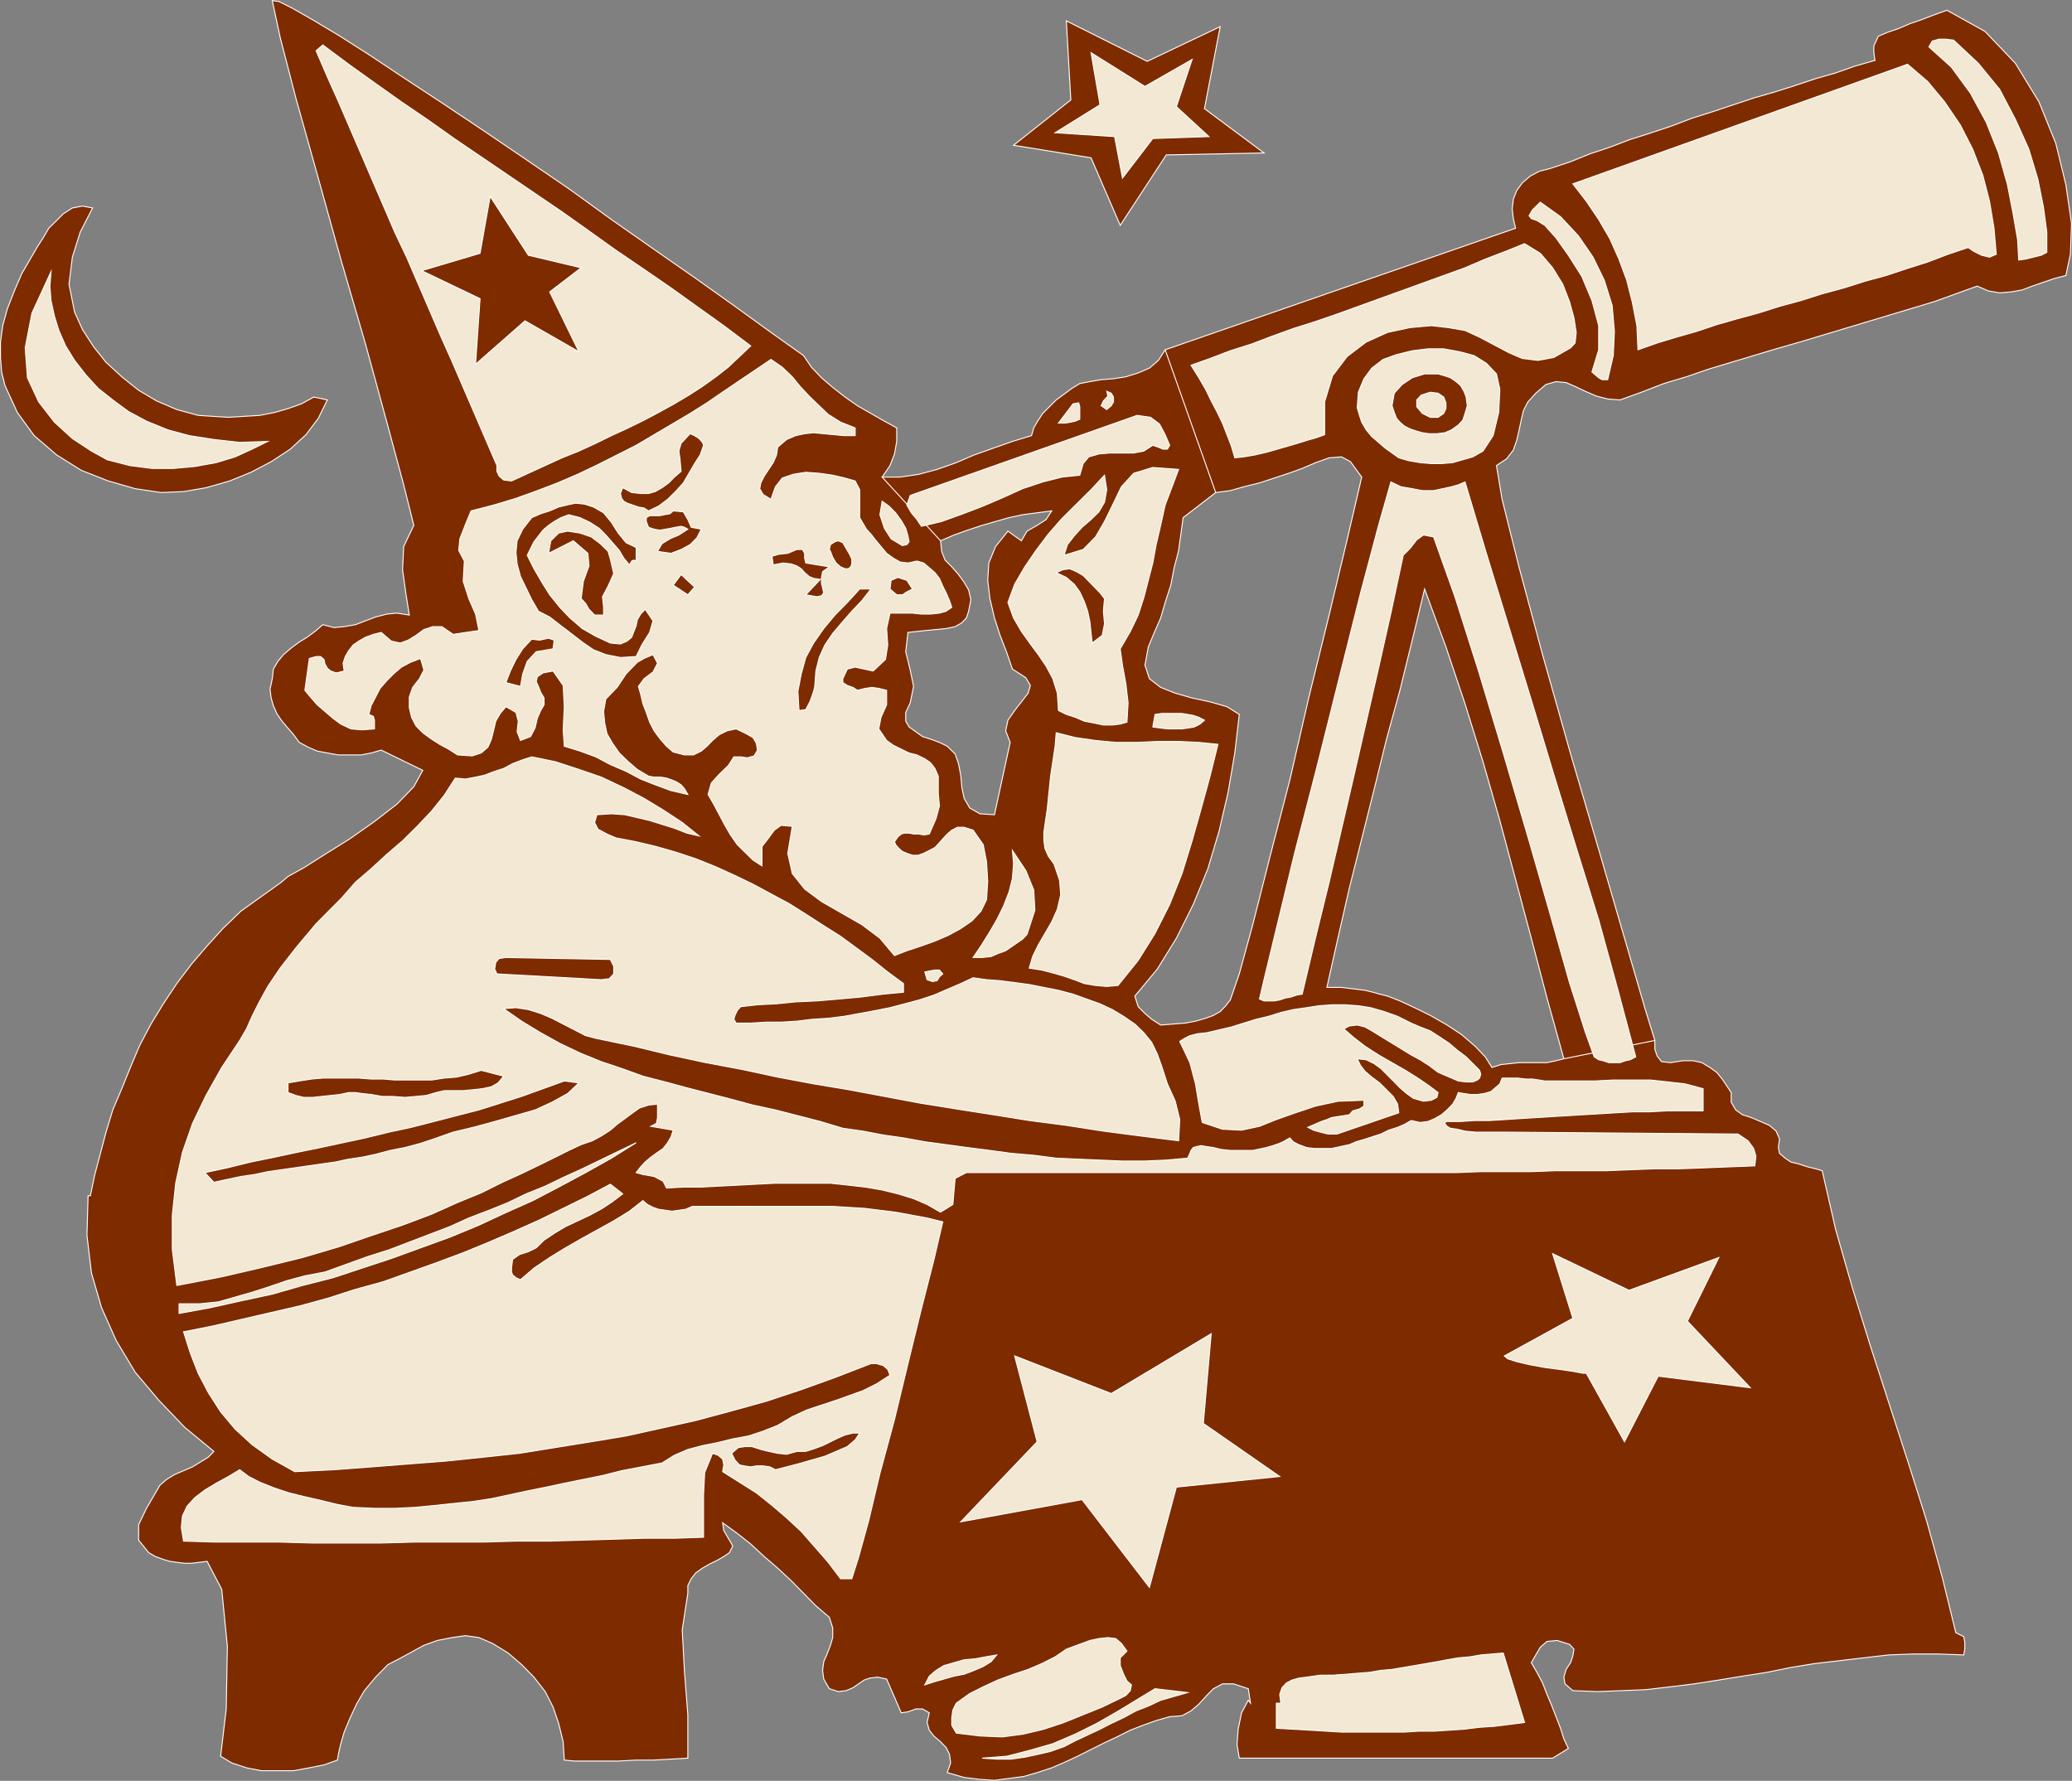 <svg xmlns="http://www.w3.org/2000/svg" xmlns:xlink="http://www.w3.org/1999/xlink" viewBox="0 0 273.58 235.147"><rect x="0" y="0" width="273.58" height="235.147" fill="#808080" stroke="none"/><defs><clipPath id="clip-path" transform="translate(-2.606 -1.198)"><polygon points="0 0 278.542 0 278.542 239.286 0 239.286 0 0 0 0" style="fill: none;clip-rule: evenodd"></polygon></clipPath><clipPath id="clip-path-2" transform="translate(-2.606 -1.198)"><polygon points="0 239.286 278.542 239.286 278.542 0 0 0 0 239.286 0 239.286" style="fill: none"></polygon></clipPath></defs><title>logo caffi</title><g id="Livello_2" data-name="Livello 2"><g id="Livello_1-2" data-name="Livello 1"><g style="clip-path: url(#clip-path)"><g style="clip-path: url(#clip-path-2)"><polygon points="124.185 71.406 124.333 72.807 124.778 73.953 125.668 74.845 126.558 75.864 127.299 76.883 127.892 77.902 128.189 79.176 127.892 80.704 127.596 81.596 127.002 82.233 126.113 82.742 124.926 82.997 123.592 83.124 122.257 83.252 121.071 83.379 119.884 83.507 119.588 86.054 120.181 88.474 120.626 90.64 120.181 92.805 119.588 94.079 119.588 95.225 120.033 95.989 120.922 96.626 121.812 97.263 122.999 97.645 124.037 98.027 125.075 98.537 126.113 99.556 126.558 100.83 126.854 102.358 127.002 104.014 127.299 105.415 128.041 106.689 129.375 107.453 131.303 107.58 133.379 98.027 132.786 96.499 133.082 95.098 133.972 93.824 134.862 92.678 135.752 91.531 136.048 90.512 135.455 89.493 133.676 88.347 132.934 86.181 132.044 83.889 131.303 81.596 130.71 79.048 130.413 76.628 130.562 74.336 131.451 72.17 133.082 70.132 134.862 71.406 135.603 70.132 136.938 69.368 138.124 68.604 138.866 67.457 136.938 67.712 135.01 67.967 133.231 68.349 131.451 68.858 129.672 69.368 127.744 70.005 125.964 70.642 124.185 71.406 116.474 62.999 118.846 62.999 121.367 62.617 123.74 61.98 126.261 61.089 128.634 60.07 131.155 59.178 133.676 58.286 136.197 57.522 136.493 56.503 137.086 55.484 137.68 54.592 138.569 53.701 139.459 52.809 140.497 52.045 141.535 51.281 142.573 50.644 143.908 50.389 145.391 50.134 147.022 50.007 148.653 49.752 150.284 49.243 151.767 48.606 152.954 47.587 153.844 46.186 160.517 65.037 156.216 68.349 155.92 70.514 155.623 72.68 155.03 74.972 154.585 77.265 153.844 79.558 153.25 81.596 152.361 83.634 151.619 85.417 151.174 87.837 151.767 89.621 153.25 90.767 155.178 91.531 157.403 92.168 159.775 92.678 162 93.314 163.631 94.333 163.038 99.428 162.148 104.651 160.962 109.746 159.479 114.713 157.551 119.426 155.326 123.884 152.805 127.96 149.84 131.527 150.284 132.928 151.174 133.82 152.064 134.584 153.25 135.348 154.882 135.221 156.513 135.093 157.847 134.839 159.182 134.456 160.22 134.074 161.11 133.565 161.851 132.801 162.445 132.036 163.631 128.597 165.41 122.101 167.635 113.312 170.304 102.995 172.825 92.041 175.494 81.214 177.867 71.279 179.795 62.999 179.053 61.98 178.312 60.961 177.126 60.324 175.494 60.452 173.715 61.089 171.935 61.853 170.156 62.49 168.228 63.127 166.3 63.763 164.224 64.273 162.445 64.782 160.517 65.037 153.844 46.186 200.111 30.136 199.814 28.863 199.666 27.589 199.814 26.315 200.259 25.169 201.001 24.15 202.039 23.258 203.225 22.621 204.708 22.239 207.377 21.348 209.898 20.329 212.568 19.437 215.237 18.418 218.054 17.526 220.724 16.635 223.393 15.616 226.21 14.724 228.88 13.832 231.549 12.941 234.218 12.177 237.036 11.285 239.705 10.393 242.374 9.629 244.895 8.737 247.565 7.973 247.416 6.954 247.416 6.063 247.713 5.426 248.01 4.789 249.196 4.279 250.679 3.77 252.162 3.133 253.645 2.623 254.979 2.114 256.017 1.732 256.759 1.477 257.055 1.35 262.097 4.152 266.101 8.355 269.215 13.45 271.44 18.927 272.774 24.405 273.516 29.5 273.368 33.576 272.774 36.378 271.292 36.76 269.809 37.269 268.326 37.779 266.991 38.288 265.508 38.543 264.025 38.671 262.542 38.416 261.059 37.779 258.242 38.798 255.424 39.817 252.458 40.709 249.492 41.6 246.527 42.492 243.561 43.383 240.595 44.275 237.629 45.167 234.515 46.058 231.549 46.95 228.583 47.842 225.617 48.733 222.651 49.752 219.686 50.644 216.72 51.79 213.902 52.809 212.271 52.682 210.788 52.3 209.305 51.663 207.97 51.026 206.784 50.516 205.449 50.389 204.115 50.771 202.78 51.918 201.742 53.064 201.149 54.21 200.852 55.484 200.556 56.885 200.259 58.159 199.814 59.433 198.925 60.579 197.59 61.471 198.331 65.929 200.556 74.845 203.67 86.436 207.377 99.556 211.233 112.675 214.644 124.394 217.165 133.055 218.499 137.386 206.488 139.806 204.263 131.782 202.187 123.884 200.111 116.114 198.035 108.345 195.81 100.575 193.438 92.932 190.917 85.417 188.099 77.775 186.468 84.526 184.837 91.149 183.057 97.645 181.426 104.269 179.795 110.765 178.164 117.261 176.681 123.757 175.198 130.38 176.236 130.38 177.126 130.38 178.164 130.508 179.202 130.635 180.24 130.763 181.278 131.017 182.167 131.272 183.206 131.527 184.837 132.164 186.765 133.055 188.841 134.074 191.065 135.348 192.993 136.622 194.772 138.15 196.107 139.551 196.997 140.953 198.183 140.57 199.369 140.443 200.556 140.316 201.89 140.316 203.077 140.316 204.263 140.316 205.449 140.061 206.488 139.806 218.499 137.386 218.499 138.532 218.796 139.424 219.389 140.188 220.575 140.316 222.207 140.061 223.541 140.061 224.728 140.316 225.766 140.953 226.655 141.589 227.397 142.481 227.99 143.373 228.583 144.264 228.583 145.538 229.176 146.557 230.066 147.194 231.252 147.576 232.439 148.086 233.625 148.595 234.515 149.359 234.96 150.378 234.811 151.525 234.96 152.289 235.701 152.926 236.443 153.435 237.481 153.69 238.667 154.072 239.705 154.327 240.595 154.582 242.374 162.352 244.599 170.121 246.971 177.764 249.492 185.534 252.013 193.304 254.386 200.819 256.462 208.334 258.242 215.594 259.28 216.104 259.428 216.868 259.428 217.76 259.28 218.524 255.869 218.397 252.607 218.397 249.344 218.524 246.082 218.906 242.819 219.288 239.557 219.67 236.443 220.18 233.329 220.817 230.066 221.326 226.952 221.836 223.689 222.345 220.575 222.727 217.313 223.109 214.199 223.237 210.936 223.364 207.674 223.237 206.636 222.345 206.488 221.454 206.784 220.435 207.377 219.543 207.674 218.651 207.822 217.76 207.229 217.123 205.598 216.613 204.263 216.741 203.373 217.505 202.78 218.524 202.187 219.543 202.928 220.817 203.67 222.218 204.263 223.746 204.856 225.147 205.449 226.676 206.043 228.204 206.488 229.606 207.081 230.879 205.005 232.153 163.631 232.153 163.334 230.37 163.483 228.332 163.927 226.166 164.817 224.511 165.114 224.893 164.817 222.982 162.889 222.345 161.406 222.345 160.22 222.982 159.33 223.874 158.292 225.02 157.254 225.912 156.068 226.549 154.437 226.676 152.657 227.185 150.878 227.822 149.246 228.459 147.467 229.351 145.836 230.115 144.056 231.007 142.277 231.898 140.645 232.662 138.866 233.427 136.938 234.064 135.159 234.573 133.231 234.828 131.303 235.083 129.375 234.955 127.299 234.7 125.075 234.064 125.52 232.79 125.371 231.643 124.926 230.752 124.185 229.988 123.295 229.223 122.702 228.459 122.405 227.44 122.702 226.166 121.812 225.657 120.922 225.657 119.884 226.039 118.995 226.166 117.067 221.708 115.88 221.454 114.842 221.581 114.101 221.836 113.36 222.345 112.618 222.855 111.728 223.237 110.69 223.364 109.504 222.982 108.762 221.708 108.614 220.562 108.762 219.416 109.207 218.397 109.652 217.25 109.949 216.231 109.949 214.957 109.504 213.556 107.724 212.028 106.093 210.372 104.462 208.716 102.682 207.06 100.903 205.532 99.123 203.876 97.344 202.475 95.416 201.074 95.564 202.093 96.158 203.112 96.751 204.131 96.306 205.022 95.564 205.532 94.675 206.041 93.637 206.551 92.747 207.06 91.857 207.697 91.264 208.461 90.819 209.353 90.819 210.372 90.078 215.212 90.374 220.689 90.819 226.421 90.819 232.153 88.595 232.28 86.222 232.408 83.998 232.408 81.625 232.535 79.4 232.535 77.473 232.535 75.841 232.535 74.507 232.408 74.358 229.988 73.765 227.568 73.024 225.402 71.986 223.364 70.503 221.454 68.872 219.798 67.092 218.269 65.016 216.995 63.236 216.231 61.457 215.976 59.677 216.231 57.75 216.613 55.97 217.25 54.339 218.142 52.708 219.033 51.225 219.798 49.594 221.454 48.111 223.237 47.073 225.02 46.183 226.931 45.441 228.714 44.996 230.242 44.7 231.516 44.552 232.408 42.772 233.045 40.844 233.427 38.768 233.809 36.692 233.809 34.468 233.809 32.54 233.427 30.612 232.79 29.129 231.898 29.871 225.657 30.019 217.378 29.277 209.862 27.35 206.169 26.312 206.296 25.273 206.423 24.384 206.423 23.346 206.296 22.456 206.169 21.566 205.914 20.528 205.532 19.638 205.022 18.304 203.366 18.304 201.328 19.342 199.163 20.528 197.125 21.121 196.106 22.011 195.342 23.049 194.705 24.235 194.195 25.422 193.686 26.46 193.049 27.498 192.412 28.239 191.648 24.384 188.463 20.973 184.897 17.859 181.203 15.338 177 13.41 172.669 12.075 168.083 11.482 163.116 11.631 157.893 11.927 157.893 12.52 155.091 13.262 152.289 14.003 149.487 14.893 146.557 16.079 143.755 17.266 140.825 18.452 138.023 19.935 135.221 21.566 132.546 23.346 129.871 25.273 127.323 27.35 124.903 29.426 122.611 31.798 120.318 34.468 118.407 37.137 116.497 38.027 115.732 40.103 114.586 42.92 112.803 46.183 110.765 49.445 108.472 52.411 106.179 54.636 103.887 55.822 101.721 50.335 99.046 49 99.428 47.666 99.683 46.183 99.683 44.7 99.683 43.217 99.428 41.882 99.174 40.696 98.664 39.51 98.027 38.768 97.008 37.878 95.989 37.137 95.098 36.544 94.206 36.099 93.187 35.802 92.168 35.654 91.022 35.951 89.621 36.099 88.347 36.692 87.328 37.434 86.436 38.472 85.545 39.51 84.78 40.548 84.143 41.586 83.379 42.624 82.488 44.107 82.87 45.441 82.742 46.924 82.488 48.259 81.978 49.594 81.469 51.076 81.086 52.411 80.959 54.042 81.214 53.597 78.412 53.153 75.227 53.301 72.17 54.636 69.368 53.301 64.018 51.076 55.739 48.259 45.421 44.996 34.212 41.882 23.003 39.065 12.941 36.989 4.916 35.951 0.076 36.84 0.203 38.62 1.095 41.289 2.623 44.7 4.661 48.704 7.209 53.301 10.266 58.343 13.578 63.681 17.144 69.317 20.965 75.1 24.914 80.735 28.99 86.37 32.939 91.857 36.76 97.047 40.454 101.793 43.893 106.093 46.95 107.131 48.478 108.466 49.88 109.949 51.153 111.58 52.427 113.211 53.573 114.991 54.592 116.77 55.611 118.401 56.503 118.401 58.286 118.105 59.942 117.512 61.471 116.474 62.999 124.185 71.406 124.185 71.406" style="fill: #7f2b00;fill-rule: evenodd"></polygon><polygon points="124.185 71.406 124.333 72.807 124.778 73.953 125.668 74.845 126.558 75.864 127.299 76.883 127.892 77.902 128.189 79.176 127.892 80.704 127.596 81.596 127.002 82.233 126.113 82.742 124.926 82.997 123.592 83.124 122.257 83.252 121.071 83.379 119.884 83.507 119.588 86.054 120.181 88.474 120.626 90.64 120.181 92.805 119.588 94.079 119.588 95.225 120.033 95.989 120.922 96.626 121.812 97.263 122.999 97.645 124.037 98.027 125.075 98.537 126.113 99.556 126.558 100.83 126.854 102.358 127.002 104.014 127.299 105.415 128.041 106.689 129.375 107.453 131.303 107.58 133.379 98.027 132.786 96.499 133.082 95.098 133.972 93.824 134.862 92.678 135.752 91.531 136.048 90.512 135.455 89.493 133.676 88.347 132.934 86.181 132.044 83.889 131.303 81.596 130.71 79.048 130.413 76.628 130.562 74.336 131.451 72.17 133.082 70.132 134.862 71.406 135.603 70.132 136.938 69.368 138.124 68.604 138.866 67.457 136.938 67.712 135.01 67.967 133.231 68.349 131.451 68.858 129.672 69.368 127.744 70.005 125.964 70.642 124.185 71.406 116.474 62.999 118.846 62.999 121.367 62.617 123.74 61.98 126.261 61.089 128.634 60.07 131.155 59.178 133.676 58.286 136.197 57.522 136.493 56.503 137.086 55.484 137.68 54.592 138.569 53.701 139.459 52.809 140.497 52.045 141.535 51.281 142.573 50.644 143.908 50.389 145.391 50.134 147.022 50.007 148.653 49.752 150.284 49.243 151.767 48.606 152.954 47.587 153.844 46.186 160.517 65.037 156.216 68.349 155.92 70.514 155.623 72.68 155.03 74.972 154.585 77.265 153.844 79.558 153.25 81.596 152.361 83.634 151.619 85.417 151.174 87.837 151.767 89.621 153.25 90.767 155.178 91.531 157.403 92.168 159.775 92.678 162 93.314 163.631 94.333 163.038 99.428 162.148 104.651 160.962 109.746 159.479 114.713 157.551 119.426 155.326 123.884 152.805 127.96 149.84 131.527 150.284 132.928 151.174 133.82 152.064 134.584 153.25 135.348 154.882 135.221 156.513 135.093 157.847 134.839 159.182 134.456 160.22 134.074 161.11 133.565 161.851 132.801 162.445 132.036 163.631 128.597 165.41 122.101 167.635 113.312 170.304 102.995 172.825 92.041 175.494 81.214 177.867 71.279 179.795 62.999 179.053 61.98 178.312 60.961 177.126 60.324 175.494 60.452 173.715 61.089 171.935 61.853 170.156 62.49 168.228 63.127 166.3 63.763 164.224 64.273 162.445 64.782 160.517 65.037 153.844 46.186 200.111 30.136 199.814 28.863 199.666 27.589 199.814 26.315 200.259 25.169 201.001 24.15 202.039 23.258 203.225 22.621 204.708 22.239 207.377 21.348 209.898 20.329 212.568 19.437 215.237 18.418 218.054 17.526 220.724 16.635 223.393 15.616 226.21 14.724 228.88 13.832 231.549 12.941 234.218 12.177 237.036 11.285 239.705 10.393 242.374 9.629 244.895 8.737 247.565 7.973 247.416 6.954 247.416 6.063 247.713 5.426 248.01 4.789 249.196 4.279 250.679 3.77 252.162 3.133 253.645 2.623 254.979 2.114 256.017 1.732 256.759 1.477 257.055 1.35 262.097 4.152 266.101 8.355 269.215 13.45 271.44 18.927 272.774 24.405 273.516 29.5 273.368 33.576 272.774 36.378 271.292 36.76 269.809 37.269 268.326 37.779 266.991 38.288 265.508 38.543 264.025 38.671 262.542 38.416 261.059 37.779 258.242 38.798 255.424 39.817 252.458 40.709 249.492 41.6 246.527 42.492 243.561 43.383 240.595 44.275 237.629 45.167 234.515 46.058 231.549 46.95 228.583 47.842 225.617 48.733 222.651 49.752 219.686 50.644 216.72 51.79 213.902 52.809 212.271 52.682 210.788 52.3 209.305 51.663 207.97 51.026 206.784 50.516 205.449 50.389 204.115 50.771 202.78 51.918 201.742 53.064 201.149 54.21 200.852 55.484 200.556 56.885 200.259 58.159 199.814 59.433 198.925 60.579 197.59 61.471 198.331 65.929 200.556 74.845 203.67 86.436 207.377 99.556 211.233 112.675 214.644 124.394 217.165 133.055 218.499 137.386 206.488 139.806 204.263 131.782 202.187 123.884 200.111 116.114 198.035 108.345 195.81 100.575 193.438 92.932 190.917 85.417 188.099 77.775 186.468 84.526 184.837 91.149 183.057 97.645 181.426 104.269 179.795 110.765 178.164 117.261 176.681 123.757 175.198 130.38 176.236 130.38 177.126 130.38 178.164 130.508 179.202 130.635 180.24 130.763 181.278 131.017 182.167 131.272 183.206 131.527 184.837 132.164 186.765 133.055 188.841 134.074 191.065 135.348 192.993 136.622 194.772 138.15 196.107 139.551 196.997 140.953 198.183 140.57 199.369 140.443 200.556 140.316 201.89 140.316 203.077 140.316 204.263 140.316 205.449 140.061 206.488 139.806 218.499 137.386 218.499 138.532 218.796 139.424 219.389 140.188 220.575 140.316 222.207 140.061 223.541 140.061 224.728 140.316 225.766 140.953 226.655 141.589 227.397 142.481 227.99 143.373 228.583 144.264 228.583 145.538 229.176 146.557 230.066 147.194 231.252 147.576 232.439 148.086 233.625 148.595 234.515 149.359 234.96 150.378 234.811 151.525 234.96 152.289 235.701 152.926 236.443 153.435 237.481 153.69 238.667 154.072 239.705 154.327 240.595 154.582 242.374 162.352 244.599 170.121 246.971 177.764 249.492 185.534 252.013 193.304 254.386 200.819 256.462 208.334 258.242 215.594 259.28 216.104 259.428 216.868 259.428 217.76 259.28 218.524 255.869 218.397 252.607 218.397 249.344 218.524 246.082 218.906 242.819 219.288 239.557 219.67 236.443 220.18 233.329 220.817 230.066 221.326 226.952 221.836 223.689 222.345 220.575 222.727 217.313 223.109 214.199 223.237 210.936 223.364 207.674 223.237 206.636 222.345 206.488 221.454 206.784 220.435 207.377 219.543 207.674 218.651 207.822 217.76 207.229 217.123 205.598 216.613 204.263 216.741 203.373 217.505 202.78 218.524 202.187 219.543 202.928 220.817 203.67 222.218 204.263 223.746 204.856 225.147 205.449 226.676 206.043 228.204 206.488 229.606 207.081 230.879 205.005 232.153 163.631 232.153 163.334 230.37 163.483 228.332 163.927 226.166 164.817 224.511 165.114 224.893 164.817 222.982 162.889 222.345 161.406 222.345 160.22 222.982 159.33 223.874 158.292 225.02 157.254 225.912 156.068 226.549 154.437 226.676 152.657 227.185 150.878 227.822 149.246 228.459 147.467 229.351 145.836 230.115 144.056 231.007 142.277 231.898 140.645 232.662 138.866 233.427 136.938 234.064 135.159 234.573 133.231 234.828 131.303 235.083 129.375 234.955 127.299 234.7 125.075 234.064 125.52 232.79 125.371 231.643 124.926 230.752 124.185 229.988 123.295 229.223 122.702 228.459 122.405 227.44 122.702 226.166 121.812 225.657 120.922 225.657 119.884 226.039 118.995 226.166 117.067 221.708 115.88 221.454 114.842 221.581 114.101 221.836 113.36 222.345 112.618 222.855 111.728 223.237 110.69 223.364 109.504 222.982 108.762 221.708 108.614 220.562 108.762 219.416 109.207 218.397 109.652 217.25 109.949 216.231 109.949 214.957 109.504 213.556 107.724 212.028 106.093 210.372 104.462 208.716 102.682 207.06 100.903 205.532 99.123 203.876 97.344 202.475 95.416 201.074 95.564 202.093 96.158 203.112 96.751 204.131 96.306 205.022 95.564 205.532 94.675 206.041 93.637 206.551 92.747 207.06 91.857 207.697 91.264 208.461 90.819 209.353 90.819 210.372 90.078 215.212 90.374 220.689 90.819 226.421 90.819 232.153 88.595 232.28 86.222 232.408 83.998 232.408 81.625 232.535 79.4 232.535 77.473 232.535 75.841 232.535 74.507 232.408 74.358 229.988 73.765 227.568 73.024 225.402 71.986 223.364 70.503 221.454 68.872 219.798 67.092 218.269 65.016 216.995 63.236 216.231 61.457 215.976 59.677 216.231 57.75 216.613 55.97 217.25 54.339 218.142 52.708 219.033 51.225 219.798 49.594 221.454 48.111 223.237 47.073 225.02 46.183 226.931 45.441 228.714 44.996 230.242 44.7 231.516 44.552 232.408 42.772 233.045 40.844 233.427 38.768 233.809 36.692 233.809 34.468 233.809 32.54 233.427 30.612 232.79 29.129 231.898 29.871 225.657 30.019 217.378 29.277 209.862 27.35 206.169 26.312 206.296 25.273 206.423 24.384 206.423 23.346 206.296 22.456 206.169 21.566 205.914 20.528 205.532 19.638 205.022 18.304 203.366 18.304 201.328 19.342 199.163 20.528 197.125 21.121 196.106 22.011 195.342 23.049 194.705 24.235 194.195 25.422 193.686 26.46 193.049 27.498 192.412 28.239 191.648 24.384 188.463 20.973 184.897 17.859 181.203 15.338 177 13.41 172.669 12.075 168.083 11.482 163.116 11.631 157.893 11.927 157.893 12.52 155.091 13.262 152.289 14.003 149.487 14.893 146.557 16.079 143.755 17.266 140.825 18.452 138.023 19.935 135.221 21.566 132.546 23.346 129.871 25.273 127.323 27.35 124.903 29.426 122.611 31.798 120.318 34.468 118.407 37.137 116.497 38.027 115.732 40.103 114.586 42.92 112.803 46.183 110.765 49.445 108.472 52.411 106.179 54.636 103.887 55.822 101.721 50.335 99.046 49 99.428 47.666 99.683 46.183 99.683 44.7 99.683 43.217 99.428 41.882 99.174 40.696 98.664 39.51 98.027 38.768 97.008 37.878 95.989 37.137 95.098 36.544 94.206 36.099 93.187 35.802 92.168 35.654 91.022 35.951 89.621 36.099 88.347 36.692 87.328 37.434 86.436 38.472 85.545 39.51 84.78 40.548 84.143 41.586 83.379 42.624 82.488 44.107 82.87 45.441 82.742 46.924 82.488 48.259 81.978 49.594 81.469 51.076 81.086 52.411 80.959 54.042 81.214 53.597 78.412 53.153 75.227 53.301 72.17 54.636 69.368 53.301 64.018 51.076 55.739 48.259 45.421 44.996 34.212 41.882 23.003 39.065 12.941 36.989 4.916 35.951 0.076 36.84 0.203 38.62 1.095 41.289 2.623 44.7 4.661 48.704 7.209 53.301 10.266 58.343 13.578 63.681 17.144 69.317 20.965 75.1 24.914 80.735 28.99 86.37 32.939 91.857 36.76 97.047 40.454 101.793 43.893 106.093 46.95 107.131 48.478 108.466 49.88 109.949 51.153 111.58 52.427 113.211 53.573 114.991 54.592 116.77 55.611 118.401 56.503 118.401 58.286 118.105 59.942 117.512 61.471 116.474 62.999 124.185 71.406 124.185 71.406" style="fill: none;stroke: #fff;stroke-miterlimit: 10;stroke-width: 0.127px"></polygon><polygon points="151.471 8.101 161.11 3.515 159.034 14.342 166.893 20.201 153.992 20.456 147.912 29.754 144.056 20.838 133.824 19.182 141.387 13.196 140.794 2.751 151.471 8.101 151.471 8.101" style="fill: #7f2b00;fill-rule: evenodd"></polygon><polygon points="151.471 8.101 161.11 3.515 159.034 14.342 166.893 20.201 153.992 20.456 147.912 29.754 144.056 20.838 133.824 19.182 141.387 13.196 140.794 2.751 151.471 8.101 151.471 8.101" style="fill: none;stroke: #fff;stroke-miterlimit: 10;stroke-width: 0.127px"></polygon><polygon points="270.253 33.321 269.512 33.703 268.474 33.958 267.436 34.212 266.546 34.34 266.398 31.665 265.805 28.226 265.063 24.405 263.877 20.201 262.246 16.125 260.17 12.304 257.649 8.865 254.683 6.19 255.128 5.426 256.017 5.171 256.907 5.171 257.945 5.298 261.208 8.355 264.025 11.794 266.101 15.743 267.881 19.692 269.067 23.64 269.809 27.334 270.253 30.646 270.253 33.321 270.253 33.321" style="fill: #f2e8d3;fill-rule: evenodd"></polygon><polygon points="270.253 33.321 269.512 33.703 268.474 33.958 267.436 34.212 266.546 34.34 266.398 31.665 265.805 28.226 265.063 24.405 263.877 20.201 262.246 16.125 260.17 12.304 257.649 8.865 254.683 6.19 255.128 5.426 256.017 5.171 256.907 5.171 257.945 5.298 261.208 8.355 264.025 11.794 266.101 15.743 267.881 19.692 269.067 23.64 269.809 27.334 270.253 30.646 270.253 33.321 270.253 33.321" style="fill: none;stroke: #fff;stroke-miterlimit: 10;stroke-width: 0.127px"></polygon><polygon points="99.123 45.676 97.64 47.077 96.158 48.478 94.526 49.752 92.747 51.026 90.967 52.172 89.039 53.319 86.963 54.465 85.036 55.484 82.959 56.503 80.735 57.522 78.659 58.541 76.435 59.56 74.21 60.452 71.986 61.471 69.761 62.49 67.537 63.509 66.499 63.381 65.906 62.872 65.609 62.235 65.609 61.471 64.126 58.032 62.643 54.592 61.16 51.153 59.677 47.714 58.195 44.402 56.712 40.963 55.229 37.524 53.746 34.085 52.115 30.646 50.632 27.207 49.149 23.768 47.666 20.329 46.183 16.889 44.7 13.45 43.217 10.139 41.734 6.699 42.624 5.935 46.035 8.483 49.594 11.03 53.004 13.45 56.563 15.87 59.974 18.291 63.533 20.711 67.092 23.131 70.651 25.551 74.21 27.971 77.621 30.391 81.18 32.939 84.739 35.359 88.446 37.906 92.005 40.454 95.564 43.001 99.123 45.676 99.123 45.676" style="fill: #f2e8d3;fill-rule: evenodd"></polygon><polygon points="99.123 45.676 97.64 47.077 96.158 48.478 94.526 49.752 92.747 51.026 90.967 52.172 89.039 53.319 86.963 54.465 85.036 55.484 82.959 56.503 80.735 57.522 78.659 58.541 76.435 59.56 74.21 60.452 71.986 61.471 69.761 62.49 67.537 63.509 66.499 63.381 65.906 62.872 65.609 62.235 65.609 61.471 64.126 58.032 62.643 54.592 61.16 51.153 59.677 47.714 58.195 44.402 56.712 40.963 55.229 37.524 53.746 34.085 52.115 30.646 50.632 27.207 49.149 23.768 47.666 20.329 46.183 16.889 44.7 13.45 43.217 10.139 41.734 6.699 42.624 5.935 46.035 8.483 49.594 11.03 53.004 13.45 56.563 15.87 59.974 18.291 63.533 20.711 67.092 23.131 70.651 25.551 74.21 27.971 77.621 30.391 81.18 32.939 84.739 35.359 88.446 37.906 92.005 40.454 95.564 43.001 99.123 45.676 99.123 45.676" style="fill: none;stroke: #fff;stroke-miterlimit: 10;stroke-width: 0.127px"></polygon><polygon points="157.403 7.846 155.326 14.087 159.627 18.036 152.212 18.291 148.208 23.513 147.17 18.036 139.311 17.526 145.243 13.832 144.056 6.954 151.174 11.412 157.403 7.846 157.403 7.846" style="fill: #f2e8d3;fill-rule: evenodd"></polygon><polygon points="157.403 7.846 155.326 14.087 159.627 18.036 152.212 18.291 148.208 23.513 147.17 18.036 139.311 17.526 145.243 13.832 144.056 6.954 151.174 11.412 157.403 7.846 157.403 7.846" style="fill: none;stroke: #fff;stroke-miterlimit: 10;stroke-width: 0.127px"></polygon><polygon points="263.58 33.576 262.691 33.958 261.652 33.703 260.614 33.193 259.873 32.684 257.204 33.576 254.534 34.595 251.717 35.486 249.048 36.378 246.23 37.142 243.412 38.034 240.595 38.798 237.777 39.69 234.96 40.454 232.142 41.345 229.325 42.11 226.655 42.874 223.986 43.766 221.317 44.53 218.796 45.294 216.275 46.186 216.127 43.001 215.533 39.944 214.792 37.015 213.754 34.212 212.568 31.538 211.085 28.99 209.453 26.57 207.674 24.277 251.865 8.483 254.534 10.775 256.759 13.45 258.835 16.507 260.466 19.692 261.801 23.131 262.691 26.57 263.284 30.136 263.58 33.576 263.58 33.576" style="fill: #f2e8d3;fill-rule: evenodd"></polygon><polygon points="263.58 33.576 262.691 33.958 261.652 33.703 260.614 33.193 259.873 32.684 257.204 33.576 254.534 34.595 251.717 35.486 249.048 36.378 246.23 37.142 243.412 38.034 240.595 38.798 237.777 39.69 234.96 40.454 232.142 41.345 229.325 42.11 226.655 42.874 223.986 43.766 221.317 44.53 218.796 45.294 216.275 46.186 216.127 43.001 215.533 39.944 214.792 37.015 213.754 34.212 212.568 31.538 211.085 28.99 209.453 26.57 207.674 24.277 251.865 8.483 254.534 10.775 256.759 13.45 258.835 16.507 260.466 19.692 261.801 23.131 262.691 26.57 263.284 30.136 263.58 33.576 263.58 33.576" style="fill: none;stroke: #fff;stroke-miterlimit: 10;stroke-width: 0.127px"></polygon><polygon points="69.761 33.703 76.731 35.359 72.579 38.543 76.435 46.44 69.317 42.364 62.792 48.096 63.385 39.435 55.674 35.741 63.385 33.448 64.719 25.933 69.761 33.703 69.761 33.703" style="fill: #7f2b00;fill-rule: evenodd"></polygon><polygon points="69.761 33.703 76.731 35.359 72.579 38.543 76.435 46.44 69.317 42.364 62.792 48.096 63.385 39.435 55.674 35.741 63.385 33.448 64.719 25.933 69.761 33.703 69.761 33.703" style="fill: none;stroke: #fff;stroke-miterlimit: 10;stroke-width: 0.127px"></polygon><polygon points="212.271 50.134 211.529 50.134 211.085 49.88 210.64 49.497 210.195 49.115 211.085 46.186 211.085 43.001 210.195 39.69 208.86 36.505 207.081 33.703 205.449 31.41 203.967 29.754 202.928 29.117 202.187 28.863 201.89 28.481 202.335 27.716 203.373 26.697 206.043 28.608 208.415 31.155 210.343 33.958 211.826 37.015 212.864 40.326 213.161 43.766 213.012 46.95 212.271 50.134 212.271 50.134" style="fill: #f2e8d3;fill-rule: evenodd"></polygon><polygon points="212.271 50.134 211.529 50.134 211.085 49.88 210.64 49.497 210.195 49.115 211.085 46.186 211.085 43.001 210.195 39.69 208.86 36.505 207.081 33.703 205.449 31.41 203.967 29.754 202.928 29.117 202.187 28.863 201.89 28.481 202.335 27.716 203.373 26.697 206.043 28.608 208.415 31.155 210.343 33.958 211.826 37.015 212.864 40.326 213.161 43.766 213.012 46.95 212.271 50.134 212.271 50.134" style="fill: none;stroke: #fff;stroke-miterlimit: 10;stroke-width: 0.127px"></polygon><polygon points="12.224 27.462 10.592 30.646 9.554 33.958 9.11 37.524 9.851 41.218 10.889 43.511 12.372 45.804 14.003 47.842 16.079 49.752 18.304 51.535 20.676 52.937 23.346 54.083 26.163 54.847 28.091 54.975 30.167 55.102 32.243 54.975 34.319 54.847 36.247 54.465 38.027 53.956 39.806 53.319 41.437 52.427 43.217 52.809 42.031 55.229 40.399 57.395 38.323 59.305 35.802 60.961 33.133 62.362 30.315 63.509 27.201 64.4 24.235 64.91 21.27 65.037 17.859 64.528 14.3 63.509 10.741 62.108 7.478 60.07 4.512 57.522 2.288 54.465 0.657 50.899 0.212 49.115 0.064 47.205 0.064 45.167 0.36 43.001 0.953 40.836 1.843 38.543 2.881 36.123 4.364 33.576 4.957 32.557 5.699 31.41 6.44 30.136 7.478 29.117 8.368 28.226 9.554 27.462 10.889 27.207 12.224 27.462 12.224 27.462" style="fill: #7f2b00;fill-rule: evenodd"></polygon><polygon points="12.224 27.462 10.592 30.646 9.554 33.958 9.11 37.524 9.851 41.218 10.889 43.511 12.372 45.804 14.003 47.842 16.079 49.752 18.304 51.535 20.676 52.937 23.346 54.083 26.163 54.847 28.091 54.975 30.167 55.102 32.243 54.975 34.319 54.847 36.247 54.465 38.027 53.956 39.806 53.319 41.437 52.427 43.217 52.809 42.031 55.229 40.399 57.395 38.323 59.305 35.802 60.961 33.133 62.362 30.315 63.509 27.201 64.4 24.235 64.91 21.27 65.037 17.859 64.528 14.3 63.509 10.741 62.108 7.478 60.07 4.512 57.522 2.288 54.465 0.657 50.899 0.212 49.115 0.064 47.205 0.064 45.167 0.36 43.001 0.953 40.836 1.843 38.543 2.881 36.123 4.364 33.576 4.957 32.557 5.699 31.41 6.44 30.136 7.478 29.117 8.368 28.226 9.554 27.462 10.889 27.207 12.224 27.462 12.224 27.462" style="fill: none;stroke: #fff;stroke-miterlimit: 10;stroke-width: 0.127px"></polygon><polygon points="207.377 45.931 205.153 47.205 203.077 47.587 201.001 47.332 199.221 46.568 197.293 45.549 195.366 44.53 193.438 43.638 191.213 43.256 188.989 43.001 186.171 43.256 183.206 43.893 180.388 45.167 177.867 47.077 175.939 49.625 174.901 53.064 174.901 57.395 173.863 57.777 172.528 58.159 170.897 58.668 169.118 59.178 167.338 59.687 165.707 60.07 164.224 60.324 163.038 60.452 162.593 58.923 162 57.395 161.406 55.866 160.665 54.338 159.924 52.937 159.182 51.408 158.292 49.88 157.254 48.224 159.775 47.332 162.445 46.313 165.262 45.421 167.931 44.402 170.749 43.383 173.566 42.492 176.532 41.473 179.35 40.454 182.167 39.435 184.985 38.416 187.803 37.397 190.62 36.378 193.438 35.359 196.107 34.212 198.776 33.193 201.297 32.174 203.373 33.448 205.005 35.359 206.339 37.524 207.229 39.817 207.822 41.982 208.119 43.893 207.97 45.294 207.377 45.931 207.377 45.931" style="fill: #f2e8d3;fill-rule: evenodd"></polygon><polygon points="207.377 45.931 205.153 47.205 203.077 47.587 201.001 47.332 199.221 46.568 197.293 45.549 195.366 44.53 193.438 43.638 191.213 43.256 188.989 43.001 186.171 43.256 183.206 43.893 180.388 45.167 177.867 47.077 175.939 49.625 174.901 53.064 174.901 57.395 173.863 57.777 172.528 58.159 170.897 58.668 169.118 59.178 167.338 59.687 165.707 60.07 164.224 60.324 163.038 60.452 162.593 58.923 162 57.395 161.406 55.866 160.665 54.338 159.924 52.937 159.182 51.408 158.292 49.88 157.254 48.224 159.775 47.332 162.445 46.313 165.262 45.421 167.931 44.402 170.749 43.383 173.566 42.492 176.532 41.473 179.35 40.454 182.167 39.435 184.985 38.416 187.803 37.397 190.62 36.378 193.438 35.359 196.107 34.212 198.776 33.193 201.297 32.174 203.373 33.448 205.005 35.359 206.339 37.524 207.229 39.817 207.822 41.982 208.119 43.893 207.97 45.294 207.377 45.931 207.377 45.931" style="fill: none;stroke: #fff;stroke-miterlimit: 10;stroke-width: 0.127px"></polygon><polygon points="35.357 58.286 33.281 59.305 31.057 60.324 28.536 61.089 25.718 61.598 22.901 61.853 20.083 61.853 17.117 61.471 14.152 60.706 12.075 59.56 9.554 57.904 7.182 55.739 5.106 53.064 3.623 49.88 3.326 45.931 4.216 41.345 6.737 35.868 6.589 37.779 6.737 39.69 7.182 41.728 7.775 43.638 8.665 45.676 9.851 47.587 11.334 49.497 12.965 51.281 14.893 52.809 16.969 54.338 19.342 55.611 22.159 56.758 24.977 57.522 28.239 58.032 31.65 58.414 35.357 58.286 35.357 58.286" style="fill: #f2e8d3;fill-rule: evenodd"></polygon><polygon points="35.357 58.286 33.281 59.305 31.057 60.324 28.536 61.089 25.718 61.598 22.901 61.853 20.083 61.853 17.117 61.471 14.152 60.706 12.075 59.56 9.554 57.904 7.182 55.739 5.106 53.064 3.623 49.88 3.326 45.931 4.216 41.345 6.737 35.868 6.589 37.779 6.737 39.69 7.182 41.728 7.775 43.638 8.665 45.676 9.851 47.587 11.334 49.497 12.965 51.281 14.893 52.809 16.969 54.338 19.342 55.611 22.159 56.758 24.977 57.522 28.239 58.032 31.65 58.414 35.357 58.286 35.357 58.286" style="fill: none;stroke: #fff;stroke-miterlimit: 10;stroke-width: 0.127px"></polygon><polygon points="197.59 49.37 198.035 51.408 197.887 54.465 197.145 57.522 195.81 59.56 194.476 60.324 193.141 60.706 191.807 61.089 190.324 61.216 188.989 61.216 187.506 61.089 186.023 60.834 184.688 60.452 183.799 59.815 182.909 59.178 182.019 58.414 181.129 57.649 180.388 56.758 179.795 55.739 179.498 54.847 179.202 53.828 179.35 51.79 180.091 50.007 181.129 48.606 182.612 47.459 184.392 46.823 186.468 46.313 188.544 46.058 190.62 46.058 192.696 46.44 194.624 46.95 196.255 47.969 197.59 49.37 197.59 49.37" style="fill: #f2e8d3;fill-rule: evenodd"></polygon><polygon points="197.59 49.37 198.035 51.408 197.887 54.465 197.145 57.522 195.81 59.56 194.476 60.324 193.141 60.706 191.807 61.089 190.324 61.216 188.989 61.216 187.506 61.089 186.023 60.834 184.688 60.452 183.799 59.815 182.909 59.178 182.019 58.414 181.129 57.649 180.388 56.758 179.795 55.739 179.498 54.847 179.202 53.828 179.35 51.79 180.091 50.007 181.129 48.606 182.612 47.459 184.392 46.823 186.468 46.313 188.544 46.058 190.62 46.058 192.696 46.44 194.624 46.95 196.255 47.969 197.59 49.37 197.59 49.37" style="fill: none;stroke: #fff;stroke-miterlimit: 10;stroke-width: 0.127px"></polygon><polygon points="112.915 56.503 112.915 57.522 111.432 57.522 110.097 57.395 108.762 57.267 107.428 57.14 106.241 57.267 105.055 57.522 103.869 58.032 102.682 59.051 102.534 60.07 102.089 61.089 101.496 61.98 100.903 62.872 100.458 63.763 100.31 64.528 100.755 65.292 101.793 65.929 102.386 64.273 103.276 63.127 104.759 62.617 106.39 62.362 108.169 62.49 109.949 62.744 111.58 63.127 112.915 63.509 113.508 64.655 113.508 66.438 113.508 68.349 114.398 69.877 114.991 70.514 115.584 71.279 116.325 72.17 117.067 73.062 117.957 73.699 118.846 74.208 119.884 74.336 121.071 74.081 121.961 74.336 122.702 74.972 123.443 75.609 124.037 76.374 124.481 77.393 124.926 78.284 125.371 79.303 125.668 80.195 124.926 80.704 124.037 80.959 122.85 81.086 121.664 81.086 120.478 80.959 119.291 80.959 118.253 80.959 117.512 80.959 117.067 82.997 117.215 85.162 116.919 87.073 115.287 88.602 114.101 88.347 112.915 88.092 111.877 88.347 111.283 89.621 111.283 90.13 111.877 90.512 112.618 90.767 113.211 91.149 114.249 90.894 115.139 90.767 116.029 90.894 117.067 91.149 117.067 93.06 116.325 94.716 116.029 96.244 117.067 97.773 117.957 98.409 118.995 98.919 120.033 99.428 121.071 99.683 122.109 100.193 122.85 100.702 123.443 101.466 123.888 102.485 123.888 104.778 124.037 106.434 123.592 108.09 122.702 110.128 121.961 110.255 121.367 110.128 120.626 110.128 120.033 110 119.44 110 118.995 110.128 118.55 110.51 118.105 111.147 118.253 111.529 118.698 112.038 119.143 112.421 119.736 112.675 120.478 112.93 121.219 112.93 121.961 112.675 122.702 112.293 123.443 111.911 124.037 111.274 124.481 110.765 125.075 110.128 125.668 109.618 126.409 109.236 127.299 109.236 128.485 109.618 129.82 111.529 130.265 113.822 130.413 116.369 130.265 118.789 129.523 120.318 128.337 121.592 126.854 122.611 125.223 123.502 123.443 124.266 121.664 124.903 119.736 125.54 118.105 126.177 116.177 123.884 113.804 122.101 111.135 120.573 108.466 119.044 106.241 117.388 104.61 115.35 104.017 112.675 104.61 109.109 103.127 108.981 102.238 109.618 101.496 110.637 100.606 111.784 100.606 114.331 99.42 113.567 98.382 112.548 97.344 111.529 96.454 110.255 95.713 108.981 94.971 107.58 94.23 106.179 93.488 104.906 93.933 103.377 94.971 102.231 96.158 101.084 96.899 99.938 97.789 99.938 98.679 100.065 99.568 99.811 100.013 99.046 99.865 98.155 99.42 97.39 98.53 96.881 97.196 96.244 96.009 96.499 94.971 97.008 94.081 97.773 93.34 98.537 92.599 99.174 91.56 99.683 90.374 99.683 88.891 99.301 88.001 98.537 87.112 97.518 86.37 96.499 85.777 95.352 85.332 94.079 84.887 92.932 84.591 91.659 84.294 90.64 85.036 89.621 86.222 88.729 86.815 87.583 86.222 86.436 85.036 86.946 84.146 87.455 83.404 88.219 82.663 88.984 82.07 89.875 81.477 90.767 80.735 91.531 79.994 92.295 79.697 93.951 79.845 95.48 80.142 96.881 80.883 98.155 81.773 99.428 82.959 100.575 84.146 101.594 85.629 102.485 86.37 102.613 87.26 102.613 88.001 102.74 88.743 102.995 89.336 103.25 89.929 103.632 90.374 104.141 90.819 104.906 88.595 104.396 86.518 103.632 84.591 102.867 82.663 101.849 80.587 100.957 78.659 99.938 76.583 99.174 74.507 98.537 74.358 96.371 74.507 93.314 74.358 90.512 73.024 88.602 71.689 88.856 70.948 89.366 70.799 90.003 71.096 90.64 71.393 91.404 71.837 92.168 71.837 93.06 71.393 93.824 70.948 94.843 70.651 96.117 70.058 97.263 68.723 97.773 68.278 96.626 68.427 95.225 68.13 94.079 66.796 93.314 66.054 94.206 65.461 95.225 65.164 96.499 64.868 97.645 64.423 98.664 63.533 99.428 62.347 99.811 60.419 99.683 59.233 98.919 58.046 98.282 56.86 97.518 55.822 96.754 54.932 95.862 54.339 94.716 54.042 93.442 54.042 92.041 54.487 90.767 55.377 89.621 55.97 88.474 55.525 86.946 54.191 87.455 53.004 88.092 51.966 88.984 51.076 89.875 50.187 90.894 49.594 92.041 49 93.187 48.704 94.333 49.297 94.588 49.445 95.098 49.445 95.607 49.445 96.244 47.814 96.371 46.331 96.244 44.996 95.607 43.958 94.843 42.92 93.951 41.882 93.06 40.993 92.041 40.251 91.149 40.844 86.946 41.734 86.691 42.327 86.691 42.772 87.073 42.92 87.71 43.217 88.219 43.662 88.602 44.403 88.856 45.441 88.602 45.293 87.583 45.59 86.691 46.035 85.927 46.628 85.162 47.369 84.653 48.259 84.143 49.297 83.761 50.335 83.507 51.67 84.653 52.856 84.908 53.894 84.526 54.932 83.889 55.97 83.124 57.156 82.742 58.343 82.742 59.826 83.761 63.236 83.252 62.792 81.086 61.902 79.048 61.16 76.756 61.309 74.081 60.567 72.68 60.716 71.151 61.457 69.241 62.198 67.457 65.164 66.693 68.13 65.801 70.948 64.782 73.617 63.763 76.286 62.617 78.956 61.343 81.477 60.07 83.998 58.796 86.37 57.395 88.743 55.994 91.116 54.592 93.34 53.191 95.564 51.663 97.64 50.262 99.717 48.861 101.793 47.459 103.276 48.478 104.61 49.752 105.648 51.026 106.835 52.3 108.021 53.446 109.356 54.72 110.987 55.739 112.915 56.503 112.915 56.503" style="fill: #f2e8d3;fill-rule: evenodd"></polygon><polygon points="112.915 56.503 112.915 57.522 111.432 57.522 110.097 57.395 108.762 57.267 107.428 57.14 106.241 57.267 105.055 57.522 103.869 58.032 102.682 59.051 102.534 60.07 102.089 61.089 101.496 61.98 100.903 62.872 100.458 63.763 100.31 64.528 100.755 65.292 101.793 65.929 102.386 64.273 103.276 63.127 104.759 62.617 106.39 62.362 108.169 62.49 109.949 62.744 111.58 63.127 112.915 63.509 113.508 64.655 113.508 66.438 113.508 68.349 114.398 69.877 114.991 70.514 115.584 71.279 116.325 72.17 117.067 73.062 117.957 73.699 118.846 74.208 119.884 74.336 121.071 74.081 121.961 74.336 122.702 74.972 123.443 75.609 124.037 76.374 124.481 77.393 124.926 78.284 125.371 79.303 125.668 80.195 124.926 80.704 124.037 80.959 122.85 81.086 121.664 81.086 120.478 80.959 119.291 80.959 118.253 80.959 117.512 80.959 117.067 82.997 117.215 85.162 116.919 87.073 115.287 88.602 114.101 88.347 112.915 88.092 111.877 88.347 111.283 89.621 111.283 90.13 111.877 90.512 112.618 90.767 113.211 91.149 114.249 90.894 115.139 90.767 116.029 90.894 117.067 91.149 117.067 93.06 116.325 94.716 116.029 96.244 117.067 97.773 117.957 98.409 118.995 98.919 120.033 99.428 121.071 99.683 122.109 100.193 122.85 100.702 123.443 101.466 123.888 102.485 123.888 104.778 124.037 106.434 123.592 108.09 122.702 110.128 121.961 110.255 121.367 110.128 120.626 110.128 120.033 110 119.44 110 118.995 110.128 118.55 110.51 118.105 111.147 118.253 111.529 118.698 112.038 119.143 112.421 119.736 112.675 120.478 112.93 121.219 112.93 121.961 112.675 122.702 112.293 123.443 111.911 124.037 111.274 124.481 110.765 125.075 110.128 125.668 109.618 126.409 109.236 127.299 109.236 128.485 109.618 129.82 111.529 130.265 113.822 130.413 116.369 130.265 118.789 129.523 120.318 128.337 121.592 126.854 122.611 125.223 123.502 123.443 124.266 121.664 124.903 119.736 125.54 118.105 126.177 116.177 123.884 113.804 122.101 111.135 120.573 108.466 119.044 106.241 117.388 104.61 115.35 104.017 112.675 104.61 109.109 103.127 108.981 102.238 109.618 101.496 110.637 100.606 111.784 100.606 114.331 99.42 113.567 98.382 112.548 97.344 111.529 96.454 110.255 95.713 108.981 94.971 107.58 94.23 106.179 93.488 104.906 93.933 103.377 94.971 102.231 96.158 101.084 96.899 99.938 97.789 99.938 98.679 100.065 99.568 99.811 100.013 99.046 99.865 98.155 99.42 97.39 98.53 96.881 97.196 96.244 96.009 96.499 94.971 97.008 94.081 97.773 93.34 98.537 92.599 99.174 91.56 99.683 90.374 99.683 88.891 99.301 88.001 98.537 87.112 97.518 86.37 96.499 85.777 95.352 85.332 94.079 84.887 92.932 84.591 91.659 84.294 90.64 85.036 89.621 86.222 88.729 86.815 87.583 86.222 86.436 85.036 86.946 84.146 87.455 83.404 88.219 82.663 88.984 82.07 89.875 81.477 90.767 80.735 91.531 79.994 92.295 79.697 93.951 79.845 95.48 80.142 96.881 80.883 98.155 81.773 99.428 82.959 100.575 84.146 101.594 85.629 102.485 86.37 102.613 87.26 102.613 88.001 102.74 88.743 102.995 89.336 103.25 89.929 103.632 90.374 104.141 90.819 104.906 88.595 104.396 86.518 103.632 84.591 102.867 82.663 101.849 80.587 100.957 78.659 99.938 76.583 99.174 74.507 98.537 74.358 96.371 74.507 93.314 74.358 90.512 73.024 88.602 71.689 88.856 70.948 89.366 70.799 90.003 71.096 90.64 71.393 91.404 71.837 92.168 71.837 93.06 71.393 93.824 70.948 94.843 70.651 96.117 70.058 97.263 68.723 97.773 68.278 96.626 68.427 95.225 68.13 94.079 66.796 93.314 66.054 94.206 65.461 95.225 65.164 96.499 64.868 97.645 64.423 98.664 63.533 99.428 62.347 99.811 60.419 99.683 59.233 98.919 58.046 98.282 56.86 97.518 55.822 96.754 54.932 95.862 54.339 94.716 54.042 93.442 54.042 92.041 54.487 90.767 55.377 89.621 55.97 88.474 55.525 86.946 54.191 87.455 53.004 88.092 51.966 88.984 51.076 89.875 50.187 90.894 49.594 92.041 49 93.187 48.704 94.333 49.297 94.588 49.445 95.098 49.445 95.607 49.445 96.244 47.814 96.371 46.331 96.244 44.996 95.607 43.958 94.843 42.92 93.951 41.882 93.06 40.993 92.041 40.251 91.149 40.844 86.946 41.734 86.691 42.327 86.691 42.772 87.073 42.92 87.71 43.217 88.219 43.662 88.602 44.403 88.856 45.441 88.602 45.293 87.583 45.59 86.691 46.035 85.927 46.628 85.162 47.369 84.653 48.259 84.143 49.297 83.761 50.335 83.507 51.67 84.653 52.856 84.908 53.894 84.526 54.932 83.889 55.97 83.124 57.156 82.742 58.343 82.742 59.826 83.761 63.236 83.252 62.792 81.086 61.902 79.048 61.16 76.756 61.309 74.081 60.567 72.68 60.716 71.151 61.457 69.241 62.198 67.457 65.164 66.693 68.13 65.801 70.948 64.782 73.617 63.763 76.286 62.617 78.956 61.343 81.477 60.07 83.998 58.796 86.37 57.395 88.743 55.994 91.116 54.592 93.34 53.191 95.564 51.663 97.64 50.262 99.717 48.861 101.793 47.459 103.276 48.478 104.61 49.752 105.648 51.026 106.835 52.3 108.021 53.446 109.356 54.72 110.987 55.739 112.915 56.503 112.915 56.503" style="fill: none;stroke: #fff;stroke-miterlimit: 10;stroke-width: 0.127px"></polygon><polygon points="193.586 52.427 193.734 53.573 193.438 54.592 193.141 55.484 192.548 56.121 191.658 56.758 190.768 57.14 189.73 57.267 188.692 57.267 187.803 57.14 186.913 56.885 186.171 56.63 185.43 56.248 184.837 55.739 184.392 55.229 184.095 54.465 183.799 53.573 184.095 51.918 185.133 50.771 186.468 49.88 188.099 49.37 188.989 49.37 189.879 49.37 190.768 49.625 191.51 49.88 192.251 50.389 192.845 50.899 193.289 51.663 193.586 52.427 193.586 52.427" style="fill: #7f2b00;fill-rule: evenodd"></polygon><polygon points="193.586 52.427 193.734 53.573 193.438 54.592 193.141 55.484 192.548 56.121 191.658 56.758 190.768 57.14 189.73 57.267 188.692 57.267 187.803 57.14 186.913 56.885 186.171 56.63 185.43 56.248 184.837 55.739 184.392 55.229 184.095 54.465 183.799 53.573 184.095 51.918 185.133 50.771 186.468 49.88 188.099 49.37 188.989 49.37 189.879 49.37 190.768 49.625 191.51 49.88 192.251 50.389 192.845 50.899 193.289 51.663 193.586 52.427 193.586 52.427" style="fill: none;stroke: #fff;stroke-miterlimit: 10;stroke-width: 0.127px"></polygon><polygon points="155.623 61.98 152.212 61.725 149.691 62.49 148.06 64.273 147.022 66.438 145.836 68.858 144.649 70.896 143.018 72.552 140.497 73.317 140.942 71.915 141.832 70.769 142.87 69.623 144.056 68.604 145.094 67.585 145.836 66.311 146.132 64.655 145.836 62.744 144.056 64.655 142.128 66.566 140.201 68.476 138.421 70.514 136.79 72.68 135.307 74.845 133.972 77.138 133.082 79.558 133.824 81.596 134.862 83.379 136.048 85.035 137.086 86.436 138.124 87.965 139.014 89.621 139.607 91.531 139.756 93.824 140.794 94.333 141.98 94.716 143.166 95.225 144.501 95.48 145.687 95.735 146.874 95.735 147.912 95.607 148.802 95.352 148.95 92.805 148.653 90.257 148.208 87.837 147.912 85.672 149.246 83.379 150.284 81.214 151.026 78.921 151.619 76.628 152.212 74.336 152.657 71.915 153.25 69.368 153.844 66.693 155.623 61.98 155.623 61.98 155.623 61.98" style="fill: #f2e8d3;fill-rule: evenodd"></polygon><polygon points="155.623 61.98 152.212 61.725 149.691 62.49 148.06 64.273 147.022 66.438 145.836 68.858 144.649 70.896 143.018 72.552 140.497 73.317 140.942 71.915 141.832 70.769 142.87 69.623 144.056 68.604 145.094 67.585 145.836 66.311 146.132 64.655 145.836 62.744 144.056 64.655 142.128 66.566 140.201 68.476 138.421 70.514 136.79 72.68 135.307 74.845 133.972 77.138 133.082 79.558 133.824 81.596 134.862 83.379 136.048 85.035 137.086 86.436 138.124 87.965 139.014 89.621 139.607 91.531 139.756 93.824 140.794 94.333 141.98 94.716 143.166 95.225 144.501 95.48 145.687 95.735 146.874 95.735 147.912 95.607 148.802 95.352 148.95 92.805 148.653 90.257 148.208 87.837 147.912 85.672 149.246 83.379 150.284 81.214 151.026 78.921 151.619 76.628 152.212 74.336 152.657 71.915 153.25 69.368 153.844 66.693 155.623 61.98 155.623 61.98 155.623 61.98" style="fill: none;stroke: #fff;stroke-miterlimit: 10;stroke-width: 0.127px"></polygon><polygon points="146.725 53.573 146.132 54.083 145.391 53.573 145.687 52.937 146.281 52.3 146.132 51.663 146.725 51.918 147.022 52.427 147.022 53.064 146.725 53.573 146.725 53.573" style="fill: #f2e8d3;fill-rule: evenodd"></polygon><polygon points="146.725 53.573 146.132 54.083 145.391 53.573 145.687 52.937 146.281 52.3 146.132 51.663 146.725 51.918 147.022 52.427 147.022 53.064 146.725 53.573 146.725 53.573" style="fill: none;stroke: #fff;stroke-miterlimit: 10;stroke-width: 0.127px"></polygon><polygon points="189.879 55.102 188.841 55.102 187.803 54.592 187.061 53.701 187.061 52.809 187.654 52.172 188.841 51.79 189.879 51.918 190.62 52.427 190.917 53.191 190.917 53.956 190.62 54.592 189.879 55.102 189.879 55.102" style="fill: #f2e8d3;fill-rule: evenodd"></polygon><polygon points="189.879 55.102 188.841 55.102 187.803 54.592 187.061 53.701 187.061 52.809 187.654 52.172 188.841 51.79 189.879 51.918 190.62 52.427 190.917 53.191 190.917 53.956 190.62 54.592 189.879 55.102 189.879 55.102" style="fill: none;stroke: #fff;stroke-miterlimit: 10;stroke-width: 0.127px"></polygon><polygon points="142.573 55.357 141.98 55.611 141.387 55.739 140.645 55.866 139.756 55.866 141.683 53.319 142.425 53.191 142.573 53.701 142.573 54.592 142.573 55.357 142.573 55.357" style="fill: #f2e8d3;fill-rule: evenodd"></polygon><polygon points="142.573 55.357 141.98 55.611 141.387 55.739 140.645 55.866 139.756 55.866 141.683 53.319 142.425 53.191 142.573 53.701 142.573 54.592 142.573 55.357 142.573 55.357" style="fill: none;stroke: #fff;stroke-miterlimit: 10;stroke-width: 0.127px"></polygon><polygon points="154.437 58.796 154.14 59.305 153.547 59.305 152.954 59.051 152.212 58.796 151.026 59.56 149.691 59.815 148.06 59.815 146.577 59.815 145.094 59.942 143.76 60.324 143.018 61.216 142.573 62.744 140.201 62.999 137.68 63.636 135.01 64.528 132.489 65.674 129.82 66.82 127.151 67.839 124.333 68.858 121.664 69.495 121.071 68.604 120.329 67.712 119.736 66.693 120.181 65.419 150.136 54.847 151.916 55.102 153.102 55.994 153.844 57.395 154.437 58.796 154.437 58.796" style="fill: #f2e8d3;fill-rule: evenodd"></polygon><polygon points="154.437 58.796 154.14 59.305 153.547 59.305 152.954 59.051 152.212 58.796 151.026 59.56 149.691 59.815 148.06 59.815 146.577 59.815 145.094 59.942 143.76 60.324 143.018 61.216 142.573 62.744 140.201 62.999 137.68 63.636 135.01 64.528 132.489 65.674 129.82 66.82 127.151 67.839 124.333 68.858 121.664 69.495 121.071 68.604 120.329 67.712 119.736 66.693 120.181 65.419 150.136 54.847 151.916 55.102 153.102 55.994 153.844 57.395 154.437 58.796 154.437 58.796" style="fill: none;stroke: #fff;stroke-miterlimit: 10;stroke-width: 0.127px"></polygon><polygon points="92.895 58.796 92.45 60.07 91.709 61.216 90.967 62.49 90.226 63.763 89.188 64.91 88.15 65.929 86.963 66.82 85.629 67.457 85.036 67.075 84.294 66.948 83.553 66.693 82.811 66.438 82.366 66.184 82.07 65.801 81.921 65.165 82.218 64.4 83.404 65.037 84.591 65.165 85.629 65.165 86.518 64.91 87.408 64.4 88.298 63.763 89.039 62.999 89.929 62.235 89.781 60.579 89.633 59.56 89.929 58.541 91.116 57.267 91.709 57.522 92.302 57.904 92.747 58.414 92.895 58.796 92.895 58.796" style="fill: #7f2b00;fill-rule: evenodd"></polygon><polygon points="92.895 58.796 92.45 60.07 91.709 61.216 90.967 62.49 90.226 63.763 89.188 64.91 88.15 65.929 86.963 66.82 85.629 67.457 85.036 67.075 84.294 66.948 83.553 66.693 82.811 66.438 82.366 66.184 82.07 65.801 81.921 65.165 82.218 64.4 83.404 65.037 84.591 65.165 85.629 65.165 86.518 64.91 87.408 64.4 88.298 63.763 89.039 62.999 89.929 62.235 89.781 60.579 89.633 59.56 89.929 58.541 91.116 57.267 91.709 57.522 92.302 57.904 92.747 58.414 92.895 58.796 92.895 58.796" style="fill: none;stroke: #fff;stroke-miterlimit: 10;stroke-width: 0.127px"></polygon><polygon points="193.438 63.636 196.255 73.062 199.221 82.742 202.187 92.423 205.153 102.231 208.119 111.911 211.085 121.464 213.606 130.635 215.978 139.551 215.237 139.934 214.644 140.061 213.902 140.316 213.161 140.316 212.419 140.316 211.678 140.061 211.085 139.934 210.491 139.551 209.305 136.24 207.229 129.744 204.708 120.827 201.742 110.51 198.48 99.428 195.217 88.602 192.103 78.794 189.286 70.896 187.951 70.642 187.061 71.279 186.171 72.425 185.282 73.317 183.65 80.959 182.019 88.219 180.388 95.352 178.757 102.485 177.126 109.491 175.494 116.497 173.715 123.757 171.935 131.272 171.194 131.399 170.452 131.654 169.711 131.782 168.969 132.036 168.228 132.164 167.486 132.164 166.893 132.164 166.3 131.909 166.893 129.361 168.525 122.611 170.897 112.803 173.863 101.339 176.829 89.493 179.646 78.284 182.019 69.368 183.65 63.636 184.985 64.273 186.468 64.528 187.803 64.782 189.286 64.782 190.472 64.528 191.658 64.273 192.548 64.018 193.438 63.636 193.438 63.636" style="fill: #f2e8d3;fill-rule: evenodd"></polygon><polygon points="193.438 63.636 196.255 73.062 199.221 82.742 202.187 92.423 205.153 102.231 208.119 111.911 211.085 121.464 213.606 130.635 215.978 139.551 215.237 139.934 214.644 140.061 213.902 140.316 213.161 140.316 212.419 140.316 211.678 140.061 211.085 139.934 210.491 139.551 209.305 136.24 207.229 129.744 204.708 120.827 201.742 110.51 198.48 99.428 195.217 88.602 192.103 78.794 189.286 70.896 187.951 70.642 187.061 71.279 186.171 72.425 185.282 73.317 183.65 80.959 182.019 88.219 180.388 95.352 178.757 102.485 177.126 109.491 175.494 116.497 173.715 123.757 171.935 131.272 171.194 131.399 170.452 131.654 169.711 131.782 168.969 132.036 168.228 132.164 167.486 132.164 166.893 132.164 166.3 131.909 166.893 129.361 168.525 122.611 170.897 112.803 173.863 101.339 176.829 89.493 179.646 78.284 182.019 69.368 183.65 63.636 184.985 64.273 186.468 64.528 187.803 64.782 189.286 64.782 190.472 64.528 191.658 64.273 192.548 64.018 193.438 63.636 193.438 63.636" style="fill: none;stroke: #fff;stroke-miterlimit: 10;stroke-width: 0.127px"></polygon><polygon points="83.998 72.298 83.998 74.081 83.701 73.953 83.404 74.081 83.256 74.336 83.108 74.59 82.366 73.699 81.773 72.68 80.883 71.661 79.994 70.642 79.104 69.75 77.918 68.986 76.583 68.349 75.1 67.967 74.062 68.349 73.172 68.858 72.431 69.368 71.689 70.005 71.096 70.769 70.503 71.533 70.058 72.425 69.613 73.317 70.503 75.1 71.541 76.883 72.579 78.539 73.914 80.195 75.248 81.596 76.879 82.997 78.659 84.016 80.587 84.908 81.921 85.035 82.811 84.653 83.404 84.143 83.701 83.379 83.998 82.615 84.146 81.851 84.591 81.086 85.184 80.45 86.222 81.978 85.777 83.507 84.739 85.162 83.998 86.691 81.921 86.818 79.994 86.436 78.362 85.799 76.879 84.78 75.397 83.634 74.062 82.615 72.579 81.469 71.096 80.704 70.206 79.176 69.465 77.647 68.723 76.119 68.278 74.463 68.13 72.934 68.278 71.406 69.02 69.877 70.206 68.349 71.393 67.839 72.579 67.457 73.765 66.948 74.803 66.693 75.99 66.438 77.176 66.566 78.362 66.948 79.697 67.712 80.735 68.986 81.625 70.387 82.663 71.661 83.998 72.298 83.998 72.298" style="fill: #7f2b00;fill-rule: evenodd"></polygon><polygon points="83.998 72.298 83.998 74.081 83.701 73.953 83.404 74.081 83.256 74.336 83.108 74.59 82.366 73.699 81.773 72.68 80.883 71.661 79.994 70.642 79.104 69.75 77.918 68.986 76.583 68.349 75.1 67.967 74.062 68.349 73.172 68.858 72.431 69.368 71.689 70.005 71.096 70.769 70.503 71.533 70.058 72.425 69.613 73.317 70.503 75.1 71.541 76.883 72.579 78.539 73.914 80.195 75.248 81.596 76.879 82.997 78.659 84.016 80.587 84.908 81.921 85.035 82.811 84.653 83.404 84.143 83.701 83.379 83.998 82.615 84.146 81.851 84.591 81.086 85.184 80.45 86.222 81.978 85.777 83.507 84.739 85.162 83.998 86.691 81.921 86.818 79.994 86.436 78.362 85.799 76.879 84.78 75.397 83.634 74.062 82.615 72.579 81.469 71.096 80.704 70.206 79.176 69.465 77.647 68.723 76.119 68.278 74.463 68.13 72.934 68.278 71.406 69.02 69.877 70.206 68.349 71.393 67.839 72.579 67.457 73.765 66.948 74.803 66.693 75.99 66.438 77.176 66.566 78.362 66.948 79.697 67.712 80.735 68.986 81.625 70.387 82.663 71.661 83.998 72.298 83.998 72.298" style="fill: none;stroke: #fff;stroke-miterlimit: 10;stroke-width: 0.127px"></polygon><polygon points="119.143 72.043 117.66 71.151 116.77 69.75 116.177 67.967 116.474 66.184 117.363 66.82 118.253 67.712 118.995 68.731 119.588 69.75 119.884 70.769 120.033 71.533 119.736 71.915 119.143 72.043 119.143 72.043" style="fill: #f2e8d3;fill-rule: evenodd"></polygon><polygon points="119.143 72.043 117.66 71.151 116.77 69.75 116.177 67.967 116.474 66.184 117.363 66.82 118.253 67.712 118.995 68.731 119.588 69.75 119.884 70.769 120.033 71.533 119.736 71.915 119.143 72.043 119.143 72.043" style="fill: none;stroke: #fff;stroke-miterlimit: 10;stroke-width: 0.127px"></polygon><polygon points="92.599 69.877 92.005 71.024 91.116 71.915 89.929 72.552 88.595 73.062 86.815 72.807 87.408 71.788 88.446 71.151 89.633 70.642 90.819 69.877 90.374 69.623 89.929 69.495 89.188 69.623 88.595 69.75 87.853 69.877 87.112 70.005 86.37 69.877 85.629 69.623 85.332 68.858 85.332 68.349 85.777 68.094 86.37 68.094 87.112 68.094 87.705 67.967 88.446 67.839 88.891 67.457 90.226 67.585 90.819 68.604 91.264 69.623 92.599 69.877 92.599 69.877" style="fill: #7f2b00;fill-rule: evenodd"></polygon><polygon points="92.599 69.877 92.005 71.024 91.116 71.915 89.929 72.552 88.595 73.062 86.815 72.807 87.408 71.788 88.446 71.151 89.633 70.642 90.819 69.877 90.374 69.623 89.929 69.495 89.188 69.623 88.595 69.75 87.853 69.877 87.112 70.005 86.37 69.877 85.629 69.623 85.332 68.858 85.332 68.349 85.777 68.094 86.37 68.094 87.112 68.094 87.705 67.967 88.446 67.839 88.891 67.457 90.226 67.585 90.819 68.604 91.264 69.623 92.599 69.877 92.599 69.877" style="fill: none;stroke: #fff;stroke-miterlimit: 10;stroke-width: 0.127px"></polygon><polygon points="80.587 73.826 81.032 75.737 80.29 77.393 79.549 78.794 79.697 80.195 79.697 81.214 78.511 81.214 77.769 80.45 77.324 79.685 76.731 79.048 77.028 76.756 77.769 74.718 77.621 73.062 75.693 71.406 72.431 73.062 72.727 71.406 73.765 70.387 74.952 70.132 76.583 70.387 78.066 70.896 79.252 71.788 80.29 72.807 80.587 73.826 80.587 73.826" style="fill: #7f2b00;fill-rule: evenodd"></polygon><polygon points="80.587 73.826 81.032 75.737 80.29 77.393 79.549 78.794 79.697 80.195 79.697 81.214 78.511 81.214 77.769 80.45 77.324 79.685 76.731 79.048 77.028 76.756 77.769 74.718 77.621 73.062 75.693 71.406 72.431 73.062 72.727 71.406 73.765 70.387 74.952 70.132 76.583 70.387 78.066 70.896 79.252 71.788 80.29 72.807 80.587 73.826 80.587 73.826" style="fill: none;stroke: #fff;stroke-miterlimit: 10;stroke-width: 0.127px"></polygon><polygon points="112.47 74.463 112.321 74.845 112.025 75.1 111.58 75.1 110.987 74.845 110.394 74.336 109.949 73.571 109.652 72.807 109.504 72.552 109.652 71.915 110.245 71.533 110.69 71.406 111.283 71.661 111.728 72.425 112.173 73.189 112.47 73.826 112.47 74.463 112.47 74.463" style="fill: #7f2b00;fill-rule: evenodd"></polygon><polygon points="112.47 74.463 112.321 74.845 112.025 75.1 111.58 75.1 110.987 74.845 110.394 74.336 109.949 73.571 109.652 72.807 109.504 72.552 109.652 71.915 110.245 71.533 110.69 71.406 111.283 71.661 111.728 72.425 112.173 73.189 112.47 73.826 112.47 74.463 112.47 74.463" style="fill: none;stroke: #fff;stroke-miterlimit: 10;stroke-width: 0.127px"></polygon><polygon points="106.39 74.336 109.504 74.845 108.614 75.482 108.466 76.246 108.466 77.01 108.614 77.647 108.762 78.284 108.466 78.666 107.873 78.794 106.39 78.539 108.318 76.501 107.428 76.374 106.835 76.119 106.241 75.609 105.797 75.1 105.203 74.718 104.462 74.463 103.424 74.336 102.089 74.59 101.941 73.444 102.831 73.189 104.017 73.062 105.203 72.552 105.945 72.552 106.241 73.062 106.241 73.699 106.39 74.336 106.39 74.336" style="fill: #7f2b00;fill-rule: evenodd"></polygon><polygon points="106.39 74.336 109.504 74.845 108.614 75.482 108.466 76.246 108.466 77.01 108.614 77.647 108.762 78.284 108.466 78.666 107.873 78.794 106.39 78.539 108.318 76.501 107.428 76.374 106.835 76.119 106.241 75.609 105.797 75.1 105.203 74.718 104.462 74.463 103.424 74.336 102.089 74.59 101.941 73.444 102.831 73.189 104.017 73.062 105.203 72.552 105.945 72.552 106.241 73.062 106.241 73.699 106.39 74.336 106.39 74.336" style="fill: none;stroke: #fff;stroke-miterlimit: 10;stroke-width: 0.127px"></polygon><polygon points="145.836 79.048 145.687 80.704 145.836 82.36 145.539 83.889 144.204 84.908 144.056 83.507 143.908 82.105 143.611 80.704 143.166 79.431 142.573 78.157 141.832 77.138 140.794 76.246 139.459 75.609 140.349 75.227 141.239 75.1 142.128 75.482 143.018 75.991 143.76 76.756 144.501 77.52 145.243 78.284 145.836 79.048 145.836 79.048" style="fill: #7f2b00;fill-rule: evenodd"></polygon><polygon points="145.836 79.048 145.687 80.704 145.836 82.36 145.539 83.889 144.204 84.908 144.056 83.507 143.908 82.105 143.611 80.704 143.166 79.431 142.573 78.157 141.832 77.138 140.794 76.246 139.459 75.609 140.349 75.227 141.239 75.1 142.128 75.482 143.018 75.991 143.76 76.756 144.501 77.52 145.243 78.284 145.836 79.048 145.836 79.048" style="fill: none;stroke: #fff;stroke-miterlimit: 10;stroke-width: 0.127px"></polygon><polygon points="90.819 78.539 88.891 77.265 89.929 75.864 91.709 77.52 90.819 78.539 90.819 78.539" style="fill: #7f2b00;fill-rule: evenodd"></polygon><polygon points="90.819 78.539 88.891 77.265 89.929 75.864 91.709 77.52 90.819 78.539 90.819 78.539" style="fill: none;stroke: #fff;stroke-miterlimit: 10;stroke-width: 0.127px"></polygon><polygon points="120.478 77.775 119.736 78.157 119.143 78.539 118.401 78.539 117.512 77.775 117.66 76.628 118.55 76.246 119.736 76.628 120.478 77.775 120.478 77.775" style="fill: #7f2b00;fill-rule: evenodd"></polygon><polygon points="120.478 77.775 119.736 78.157 119.143 78.539 118.401 78.539 117.512 77.775 117.66 76.628 118.55 76.246 119.736 76.628 120.478 77.775 120.478 77.775" style="fill: none;stroke: #fff;stroke-miterlimit: 10;stroke-width: 0.127px"></polygon><polygon points="114.991 77.775 113.804 79.303 112.47 80.704 111.135 82.233 109.949 83.634 108.911 85.162 108.169 86.818 107.724 88.602 107.576 90.64 107.428 91.276 106.983 92.55 106.39 93.697 105.5 93.824 105.352 91.276 105.797 88.984 106.39 86.818 107.428 84.908 108.762 82.997 110.245 81.214 111.877 79.558 113.508 77.775 114.991 77.775 114.991 77.775" style="fill: #7f2b00;fill-rule: evenodd"></polygon><polygon points="114.991 77.775 113.804 79.303 112.47 80.704 111.135 82.233 109.949 83.634 108.911 85.162 108.169 86.818 107.724 88.602 107.576 90.64 107.428 91.276 106.983 92.55 106.39 93.697 105.5 93.824 105.352 91.276 105.797 88.984 106.39 86.818 107.428 84.908 108.762 82.997 110.245 81.214 111.877 79.558 113.508 77.775 114.991 77.775 114.991 77.775" style="fill: none;stroke: #fff;stroke-miterlimit: 10;stroke-width: 0.127px"></polygon><polygon points="176.532 149.741 184.688 146.939 184.54 145.793 183.947 144.774 183.057 143.882 182.167 142.991 181.129 142.226 180.24 141.462 179.646 140.698 179.202 139.806 180.388 139.934 181.426 140.443 182.316 141.08 183.206 141.972 184.095 142.863 184.837 143.627 185.726 144.392 186.616 145.029 187.951 145.411 188.989 145.283 189.73 144.901 189.879 144.264 188.692 143.373 187.209 142.354 185.578 141.335 183.799 140.316 182.019 139.297 180.24 138.15 178.757 137.004 177.422 135.858 178.164 135.475 179.202 135.348 180.24 135.603 181.129 136.112 182.167 136.749 183.206 137.386 184.244 138.023 185.282 138.66 186.32 139.297 187.506 139.934 188.692 140.698 189.879 141.589 191.362 142.226 192.548 142.736 193.586 142.863 194.476 142.863 195.069 142.608 195.366 142.354 195.514 141.844 195.366 141.335 194.476 140.443 193.586 139.551 192.4 138.66 191.362 137.768 190.027 136.877 188.841 136.112 187.506 135.603 186.32 135.093 184.54 134.202 182.761 133.565 180.981 133.055 179.35 132.801 177.57 132.673 175.939 132.673 174.16 132.801 172.528 133.055 170.749 133.31 169.118 133.692 167.486 134.202 165.855 134.584 164.224 135.093 162.593 135.603 160.962 135.985 159.33 136.367 158.144 136.494 157.106 136.749 156.364 137.131 155.771 137.513 157.106 140.316 157.847 143.118 158.292 145.793 158.737 148.213 161.406 149.105 163.927 149.232 166.3 148.722 168.525 147.831 171.045 146.939 173.715 146.048 176.681 145.411 180.091 145.283 180.091 146.048 179.498 146.43 178.608 146.684 178.164 147.194 177.422 147.321 176.532 147.449 175.791 147.576 175.198 147.831 174.456 148.086 173.863 148.34 173.27 148.595 172.677 148.85 173.418 149.232 174.308 149.487 175.346 149.741 176.532 149.741 176.532 149.741" style="fill: #f2e8d3;fill-rule: evenodd"></polygon><polygon points="176.532 149.741 184.688 146.939 184.54 145.793 183.947 144.774 183.057 143.882 182.167 142.991 181.129 142.226 180.24 141.462 179.646 140.698 179.202 139.806 180.388 139.934 181.426 140.443 182.316 141.08 183.206 141.972 184.095 142.863 184.837 143.627 185.726 144.392 186.616 145.029 187.951 145.411 188.989 145.283 189.73 144.901 189.879 144.264 188.692 143.373 187.209 142.354 185.578 141.335 183.799 140.316 182.019 139.297 180.24 138.15 178.757 137.004 177.422 135.858 178.164 135.475 179.202 135.348 180.24 135.603 181.129 136.112 182.167 136.749 183.206 137.386 184.244 138.023 185.282 138.66 186.32 139.297 187.506 139.934 188.692 140.698 189.879 141.589 191.362 142.226 192.548 142.736 193.586 142.863 194.476 142.863 195.069 142.608 195.366 142.354 195.514 141.844 195.366 141.335 194.476 140.443 193.586 139.551 192.4 138.66 191.362 137.768 190.027 136.877 188.841 136.112 187.506 135.603 186.32 135.093 184.54 134.202 182.761 133.565 180.981 133.055 179.35 132.801 177.57 132.673 175.939 132.673 174.16 132.801 172.528 133.055 170.749 133.31 169.118 133.692 167.486 134.202 165.855 134.584 164.224 135.093 162.593 135.603 160.962 135.985 159.33 136.367 158.144 136.494 157.106 136.749 156.364 137.131 155.771 137.513 157.106 140.316 157.847 143.118 158.292 145.793 158.737 148.213 161.406 149.105 163.927 149.232 166.3 148.722 168.525 147.831 171.045 146.939 173.715 146.048 176.681 145.411 180.091 145.283 180.091 146.048 179.498 146.43 178.608 146.684 178.164 147.194 177.422 147.321 176.532 147.449 175.791 147.576 175.198 147.831 174.456 148.086 173.863 148.34 173.27 148.595 172.677 148.85 173.418 149.232 174.308 149.487 175.346 149.741 176.532 149.741 176.532 149.741" style="fill: none;stroke: #fff;stroke-miterlimit: 10;stroke-width: 0.127px"></polygon><polygon points="205.301 142.736 207.822 142.736 210.491 142.736 213.012 142.608 215.385 142.608 217.906 142.608 220.279 142.863 222.503 143.118 224.876 143.755 224.876 146.684 222.503 146.684 220.13 146.684 217.758 146.812 215.533 146.812 213.309 146.939 211.233 147.067 209.008 147.194 206.932 147.321 204.856 147.449 202.78 147.576 200.704 147.703 198.776 147.831 196.7 147.958 194.772 147.958 192.845 148.086 190.917 148.086 190.768 148.34 191.065 148.722 191.51 148.977 192.4 149.105 193.438 149.359 194.772 149.487 196.552 149.487 198.628 149.487 229.473 149.741 230.808 150.633 231.549 151.652 231.846 152.671 231.697 153.945 228.435 154.072 225.172 154.2 221.91 154.327 218.648 154.327 215.385 154.454 212.123 154.582 208.86 154.582 205.449 154.582 202.187 154.709 198.925 154.709 195.514 154.709 192.251 154.836 188.989 154.836 185.578 154.836 182.316 154.836 179.053 154.836 175.643 154.836 172.38 154.836 169.118 154.836 165.855 154.836 162.593 154.836 159.33 154.836 156.068 154.836 152.805 154.836 149.543 154.836 146.429 154.836 143.166 154.836 140.052 154.836 136.938 154.836 133.824 154.836 130.71 154.836 127.596 154.836 126.113 155.601 125.964 157.257 125.816 159.04 124.185 160.059 122.405 159.04 120.626 158.276 118.55 157.639 116.474 157.129 114.249 156.747 112.025 156.492 109.652 156.238 107.28 156.238 104.907 156.238 102.386 156.238 99.865 156.365 97.492 156.492 94.971 156.62 92.599 156.747 90.226 156.747 88.001 156.874 87.557 155.983 86.37 155.346 84.887 155.091 83.998 154.836 84.591 154.072 85.184 153.435 85.925 152.798 86.815 152.162 87.557 151.652 88.15 150.888 88.595 150.124 88.891 149.232 85.925 148.722 86.667 148.34 86.815 147.576 86.815 146.684 86.815 145.793 85.629 145.92 84.442 146.302 83.553 146.939 82.515 147.703 81.477 148.468 80.587 149.232 79.4 149.996 78.214 150.633 76.731 151.143 75.1 151.907 73.32 152.798 71.244 153.817 68.872 154.964 66.351 156.11 63.533 157.511 60.419 158.785 57.008 160.314 53.301 161.715 49.149 163.116 44.7 164.644 39.954 166.045 34.764 167.319 29.277 168.593 23.346 169.739 22.753 165.026 22.753 160.441 23.197 156.238 24.087 152.162 25.422 148.34 27.201 144.646 29.277 140.953 31.65 137.386 32.54 135.858 33.281 134.202 34.171 132.418 35.357 130.253 36.989 127.833 39.065 125.158 41.734 121.974 45.145 118.535 46.924 116.497 49 114.713 51.076 112.803 53.153 111.019 55.08 109.109 57.008 107.071 58.639 105.033 60.122 102.74 61.457 102.867 62.792 102.613 63.978 102.358 65.313 101.849 66.499 101.466 67.685 100.83 69.02 100.32 70.206 99.938 73.32 100.575 76.435 101.594 79.4 102.613 82.366 104.014 85.036 105.415 87.557 106.944 90.078 108.599 92.302 110.383 90.671 110 89.039 109.364 87.408 108.854 85.777 108.345 84.146 107.963 82.515 107.58 80.735 107.453 78.807 107.58 78.511 108.599 78.956 109.491 80.142 110.128 81.328 110.637 83.998 111.147 86.667 111.784 89.336 112.548 92.005 113.44 94.526 114.459 97.047 115.605 99.42 116.751 101.793 118.025 104.165 119.299 106.39 120.7 108.762 122.228 110.987 123.63 113.063 125.158 115.139 126.687 117.215 128.342 119.291 129.871 119.291 131.017 116.622 131.272 113.656 131.654 110.839 131.909 107.873 132.164 105.055 132.291 102.534 132.546 100.013 132.673 97.789 132.928 97.344 133.437 97.047 134.074 96.899 134.584 97.196 135.093 99.123 135.093 101.199 134.966 103.127 134.966 105.203 134.839 107.28 134.584 109.356 134.456 111.432 134.202 113.508 133.82 115.584 133.437 117.512 133.055 119.44 132.546 121.367 132.036 123.295 131.399 125.075 130.635 126.854 129.871 128.485 129.107 130.265 129.361 132.044 129.489 133.972 129.744 135.9 129.998 137.828 130.38 139.756 130.763 141.683 131.272 143.463 131.909 145.243 132.546 146.874 133.31 148.357 134.202 149.84 135.221 151.026 136.367 152.064 137.641 152.805 139.169 153.399 140.825 154.14 143.118 155.178 145.411 155.771 147.831 155.623 150.633 150.581 149.996 145.687 149.359 140.794 148.595 135.9 147.958 131.155 147.194 126.261 146.43 121.516 145.665 116.77 144.774 112.025 143.882 107.428 143.118 102.682 142.226 97.937 141.207 93.192 140.316 88.446 139.297 83.701 138.15 78.807 137.131 77.324 136.749 75.841 135.985 74.358 135.221 72.876 134.456 71.393 133.82 69.761 133.31 68.13 133.055 66.499 133.183 68.872 134.839 71.393 136.367 73.914 137.768 76.583 139.042 79.4 140.188 82.07 141.08 84.887 142.099 87.853 142.863 90.671 143.627 93.637 144.392 96.602 145.156 99.42 145.92 102.386 146.557 105.352 147.321 108.318 148.086 111.283 148.977 113.953 149.359 116.622 149.869 119.291 150.251 122.109 150.76 124.926 151.143 127.744 151.525 130.71 151.907 133.527 152.289 136.493 152.544 139.459 152.926 142.277 153.053 145.243 153.181 148.208 153.308 151.026 153.308 153.992 153.181 156.809 152.926 157.106 152.289 157.254 151.907 157.551 151.525 157.996 151.397 158.589 151.27 159.33 151.397 160.22 151.525 161.258 151.779 162.445 151.907 163.927 151.907 165.41 151.907 167.19 151.525 168.08 151.27 168.821 151.015 169.414 150.76 170.304 150.251 170.749 150.76 171.49 151.143 172.528 151.525 173.566 151.652 174.605 151.652 175.791 151.652 176.977 151.397 178.164 151.143 179.053 150.76 179.943 150.506 181.129 150.124 182.316 149.741 183.354 149.232 184.54 148.85 185.43 148.468 186.32 147.958 187.506 148.213 188.544 148.086 189.434 147.703 190.324 147.194 191.065 146.557 191.807 145.793 192.251 145.029 192.548 144.264 193.289 144.392 194.179 144.519 195.069 144.519 195.959 144.392 196.848 144.137 197.442 143.627 198.035 143.118 198.331 142.354 199.369 142.354 200.407 142.354 201.446 142.481 202.335 142.481 203.225 142.608 203.967 142.736 204.708 142.736 205.301 142.736 205.301 142.736" style="fill: #f2e8d3;fill-rule: evenodd"></polygon><polygon points="205.301 142.736 207.822 142.736 210.491 142.736 213.012 142.608 215.385 142.608 217.906 142.608 220.279 142.863 222.503 143.118 224.876 143.755 224.876 146.684 222.503 146.684 220.13 146.684 217.758 146.812 215.533 146.812 213.309 146.939 211.233 147.067 209.008 147.194 206.932 147.321 204.856 147.449 202.78 147.576 200.704 147.703 198.776 147.831 196.7 147.958 194.772 147.958 192.845 148.086 190.917 148.086 190.768 148.34 191.065 148.722 191.51 148.977 192.4 149.105 193.438 149.359 194.772 149.487 196.552 149.487 198.628 149.487 229.473 149.741 230.808 150.633 231.549 151.652 231.846 152.671 231.697 153.945 228.435 154.072 225.172 154.2 221.91 154.327 218.648 154.327 215.385 154.454 212.123 154.582 208.86 154.582 205.449 154.582 202.187 154.709 198.925 154.709 195.514 154.709 192.251 154.836 188.989 154.836 185.578 154.836 182.316 154.836 179.053 154.836 175.643 154.836 172.38 154.836 169.118 154.836 165.855 154.836 162.593 154.836 159.33 154.836 156.068 154.836 152.805 154.836 149.543 154.836 146.429 154.836 143.166 154.836 140.052 154.836 136.938 154.836 133.824 154.836 130.71 154.836 127.596 154.836 126.113 155.601 125.964 157.257 125.816 159.04 124.185 160.059 122.405 159.04 120.626 158.276 118.55 157.639 116.474 157.129 114.249 156.747 112.025 156.492 109.652 156.238 107.28 156.238 104.907 156.238 102.386 156.238 99.865 156.365 97.492 156.492 94.971 156.62 92.599 156.747 90.226 156.747 88.001 156.874 87.557 155.983 86.37 155.346 84.887 155.091 83.998 154.836 84.591 154.072 85.184 153.435 85.925 152.798 86.815 152.162 87.557 151.652 88.15 150.888 88.595 150.124 88.891 149.232 85.925 148.722 86.667 148.34 86.815 147.576 86.815 146.684 86.815 145.793 85.629 145.92 84.442 146.302 83.553 146.939 82.515 147.703 81.477 148.468 80.587 149.232 79.4 149.996 78.214 150.633 76.731 151.143 75.1 151.907 73.32 152.798 71.244 153.817 68.872 154.964 66.351 156.11 63.533 157.511 60.419 158.785 57.008 160.314 53.301 161.715 49.149 163.116 44.7 164.644 39.954 166.045 34.764 167.319 29.277 168.593 23.346 169.739 22.753 165.026 22.753 160.441 23.197 156.238 24.087 152.162 25.422 148.34 27.201 144.646 29.277 140.953 31.65 137.386 32.54 135.858 33.281 134.202 34.171 132.418 35.357 130.253 36.989 127.833 39.065 125.158 41.734 121.974 45.145 118.535 46.924 116.497 49 114.713 51.076 112.803 53.153 111.019 55.08 109.109 57.008 107.071 58.639 105.033 60.122 102.74 61.457 102.867 62.792 102.613 63.978 102.358 65.313 101.849 66.499 101.466 67.685 100.83 69.02 100.32 70.206 99.938 73.32 100.575 76.435 101.594 79.4 102.613 82.366 104.014 85.036 105.415 87.557 106.944 90.078 108.599 92.302 110.383 90.671 110 89.039 109.364 87.408 108.854 85.777 108.345 84.146 107.963 82.515 107.58 80.735 107.453 78.807 107.58 78.511 108.599 78.956 109.491 80.142 110.128 81.328 110.637 83.998 111.147 86.667 111.784 89.336 112.548 92.005 113.44 94.526 114.459 97.047 115.605 99.42 116.751 101.793 118.025 104.165 119.299 106.39 120.7 108.762 122.228 110.987 123.63 113.063 125.158 115.139 126.687 117.215 128.342 119.291 129.871 119.291 131.017 116.622 131.272 113.656 131.654 110.839 131.909 107.873 132.164 105.055 132.291 102.534 132.546 100.013 132.673 97.789 132.928 97.344 133.437 97.047 134.074 96.899 134.584 97.196 135.093 99.123 135.093 101.199 134.966 103.127 134.966 105.203 134.839 107.28 134.584 109.356 134.456 111.432 134.202 113.508 133.82 115.584 133.437 117.512 133.055 119.44 132.546 121.367 132.036 123.295 131.399 125.075 130.635 126.854 129.871 128.485 129.107 130.265 129.361 132.044 129.489 133.972 129.744 135.9 129.998 137.828 130.38 139.756 130.763 141.683 131.272 143.463 131.909 145.243 132.546 146.874 133.31 148.357 134.202 149.84 135.221 151.026 136.367 152.064 137.641 152.805 139.169 153.399 140.825 154.14 143.118 155.178 145.411 155.771 147.831 155.623 150.633 150.581 149.996 145.687 149.359 140.794 148.595 135.9 147.958 131.155 147.194 126.261 146.43 121.516 145.665 116.77 144.774 112.025 143.882 107.428 143.118 102.682 142.226 97.937 141.207 93.192 140.316 88.446 139.297 83.701 138.15 78.807 137.131 77.324 136.749 75.841 135.985 74.358 135.221 72.876 134.456 71.393 133.82 69.761 133.31 68.13 133.055 66.499 133.183 68.872 134.839 71.393 136.367 73.914 137.768 76.583 139.042 79.4 140.188 82.07 141.08 84.887 142.099 87.853 142.863 90.671 143.627 93.637 144.392 96.602 145.156 99.42 145.92 102.386 146.557 105.352 147.321 108.318 148.086 111.283 148.977 113.953 149.359 116.622 149.869 119.291 150.251 122.109 150.76 124.926 151.143 127.744 151.525 130.71 151.907 133.527 152.289 136.493 152.544 139.459 152.926 142.277 153.053 145.243 153.181 148.208 153.308 151.026 153.308 153.992 153.181 156.809 152.926 157.106 152.289 157.254 151.907 157.551 151.525 157.996 151.397 158.589 151.27 159.33 151.397 160.22 151.525 161.258 151.779 162.445 151.907 163.927 151.907 165.41 151.907 167.19 151.525 168.08 151.27 168.821 151.015 169.414 150.76 170.304 150.251 170.749 150.76 171.49 151.143 172.528 151.525 173.566 151.652 174.605 151.652 175.791 151.652 176.977 151.397 178.164 151.143 179.053 150.76 179.943 150.506 181.129 150.124 182.316 149.741 183.354 149.232 184.54 148.85 185.43 148.468 186.32 147.958 187.506 148.213 188.544 148.086 189.434 147.703 190.324 147.194 191.065 146.557 191.807 145.793 192.251 145.029 192.548 144.264 193.289 144.392 194.179 144.519 195.069 144.519 195.959 144.392 196.848 144.137 197.442 143.627 198.035 143.118 198.331 142.354 199.369 142.354 200.407 142.354 201.446 142.481 202.335 142.481 203.225 142.608 203.967 142.736 204.708 142.736 205.301 142.736 205.301 142.736" style="fill: none;stroke: #fff;stroke-miterlimit: 10;stroke-width: 0.127px"></polygon><polygon points="73.024 85.672 70.799 86.054 69.613 87.328 69.02 88.984 68.723 90.64 66.796 90.13 67.389 88.602 68.13 87.073 69.02 85.672 70.206 84.398 71.244 84.526 72.431 84.271 73.172 84.526 73.024 85.672 73.024 85.672" style="fill: #7f2b00;fill-rule: evenodd"></polygon><polygon points="73.024 85.672 70.799 86.054 69.613 87.328 69.02 88.984 68.723 90.64 66.796 90.13 67.389 88.602 68.13 87.073 69.02 85.672 70.206 84.398 71.244 84.526 72.431 84.271 73.172 84.526 73.024 85.672 73.024 85.672" style="fill: none;stroke: #fff;stroke-miterlimit: 10;stroke-width: 0.127px"></polygon><polygon points="159.034 95.098 158.441 95.607 157.699 95.989 156.958 96.117 156.068 96.244 155.178 96.244 154.14 96.244 153.102 96.117 152.212 95.989 152.509 94.333 153.399 94.206 154.288 94.206 155.178 94.206 156.068 94.206 156.809 94.333 157.551 94.461 158.292 94.716 159.034 95.098 159.034 95.098" style="fill: #f2e8d3;fill-rule: evenodd"></polygon><polygon points="159.034 95.098 158.441 95.607 157.699 95.989 156.958 96.117 156.068 96.244 155.178 96.244 154.14 96.244 153.102 96.117 152.212 95.989 152.509 94.333 153.399 94.206 154.288 94.206 155.178 94.206 156.068 94.206 156.809 94.333 157.551 94.461 158.292 94.716 159.034 95.098 159.034 95.098" style="fill: none;stroke: #fff;stroke-miterlimit: 10;stroke-width: 0.127px"></polygon><polygon points="160.813 98.282 159.775 102.485 158.589 106.816 157.403 111.019 156.068 115.35 154.437 119.426 152.509 123.247 150.284 126.814 147.615 130.126 146.132 130.253 144.649 130.126 143.166 129.871 141.832 129.361 140.349 128.852 139.014 128.47 137.531 128.088 135.9 127.833 136.345 126.304 137.086 124.776 137.976 123.247 138.866 121.719 139.607 120.063 140.052 118.152 139.904 116.242 139.163 114.076 138.421 113.058 137.976 112.038 137.828 111.019 137.828 109.873 138.273 106.816 138.718 102.485 139.311 98.537 139.459 96.754 141.98 97.39 144.649 97.773 147.319 98.027 150.136 98.027 152.954 97.9 155.623 97.9 158.292 98.027 160.813 98.282 160.813 98.282" style="fill: #f2e8d3;fill-rule: evenodd"></polygon><polygon points="160.813 98.282 159.775 102.485 158.589 106.816 157.403 111.019 156.068 115.35 154.437 119.426 152.509 123.247 150.284 126.814 147.615 130.126 146.132 130.253 144.649 130.126 143.166 129.871 141.832 129.361 140.349 128.852 139.014 128.47 137.531 128.088 135.9 127.833 136.345 126.304 137.086 124.776 137.976 123.247 138.866 121.719 139.607 120.063 140.052 118.152 139.904 116.242 139.163 114.076 138.421 113.058 137.976 112.038 137.828 111.019 137.828 109.873 138.273 106.816 138.718 102.485 139.311 98.537 139.459 96.754 141.98 97.39 144.649 97.773 147.319 98.027 150.136 98.027 152.954 97.9 155.623 97.9 158.292 98.027 160.813 98.282 160.813 98.282" style="fill: none;stroke: #fff;stroke-miterlimit: 10;stroke-width: 0.127px"></polygon><polygon points="135.603 123.375 135.01 124.012 134.269 124.521 133.527 125.031 132.786 125.54 131.748 125.922 130.858 126.304 129.672 126.432 128.485 126.432 129.523 124.903 130.562 123.247 131.6 121.464 132.489 119.681 133.231 117.77 133.676 115.987 133.824 114.076 133.676 112.293 135.455 114.968 136.493 117.516 136.642 120.19 135.603 123.375 135.603 123.375" style="fill: #f2e8d3;fill-rule: evenodd"></polygon><polygon points="135.603 123.375 135.01 124.012 134.269 124.521 133.527 125.031 132.786 125.54 131.748 125.922 130.858 126.304 129.672 126.432 128.485 126.432 129.523 124.903 130.562 123.247 131.6 121.464 132.489 119.681 133.231 117.77 133.676 115.987 133.824 114.076 133.676 112.293 135.455 114.968 136.493 117.516 136.642 120.19 135.603 123.375 135.603 123.375" style="fill: none;stroke: #fff;stroke-miterlimit: 10;stroke-width: 0.127px"></polygon><polygon points="80.587 126.687 81.032 127.578 81.032 128.597 80.438 129.234 79.4 129.361 65.609 128.597 65.313 127.96 65.461 127.069 65.906 126.559 66.796 126.432 80.587 126.687 80.587 126.687" style="fill: #7f2b00;fill-rule: evenodd"></polygon><polygon points="80.587 126.687 81.032 127.578 81.032 128.597 80.438 129.234 79.4 129.361 65.609 128.597 65.313 127.96 65.461 127.069 65.906 126.559 66.796 126.432 80.587 126.687 80.587 126.687" style="fill: none;stroke: #fff;stroke-miterlimit: 10;stroke-width: 0.127px"></polygon><polygon points="124.481 128.597 124.037 128.979 123.74 129.489 123.147 129.616 122.405 129.361 122.109 128.342 122.702 128.215 123.443 128.088 124.037 128.088 124.481 128.597 124.481 128.597" style="fill: #f2e8d3;fill-rule: evenodd"></polygon><polygon points="124.481 128.597 124.037 128.979 123.74 129.489 123.147 129.616 122.405 129.361 122.109 128.342 122.702 128.215 123.443 128.088 124.037 128.088 124.481 128.597 124.481 128.597" style="fill: none;stroke: #fff;stroke-miterlimit: 10;stroke-width: 0.127px"></polygon><polygon points="66.499 142.099 65.757 142.991 64.868 143.5 63.681 143.755 62.495 143.882 61.16 144.01 59.826 144.01 58.639 144.01 57.601 144.264 56.267 144.646 54.932 144.774 53.449 144.901 51.818 144.774 50.483 144.774 49 144.519 47.814 144.392 46.924 144.264 46.035 144.264 44.848 144.519 43.662 144.646 42.475 144.774 41.289 144.901 40.103 144.901 39.065 144.646 38.027 144.264 38.027 142.991 39.51 142.736 41.141 142.481 42.624 142.354 44.255 142.354 45.738 142.354 47.369 142.354 49 142.481 50.632 142.481 52.115 142.608 53.746 142.608 55.377 142.608 57.008 142.608 58.639 142.354 60.271 142.226 61.902 141.844 63.533 141.335 66.499 142.099 66.499 142.099" style="fill: #7f2b00;fill-rule: evenodd"></polygon><polygon points="66.499 142.099 65.757 142.991 64.868 143.5 63.681 143.755 62.495 143.882 61.16 144.01 59.826 144.01 58.639 144.01 57.601 144.264 56.267 144.646 54.932 144.774 53.449 144.901 51.818 144.774 50.483 144.774 49 144.519 47.814 144.392 46.924 144.264 46.035 144.264 44.848 144.519 43.662 144.646 42.475 144.774 41.289 144.901 40.103 144.901 39.065 144.646 38.027 144.264 38.027 142.991 39.51 142.736 41.141 142.481 42.624 142.354 44.255 142.354 45.738 142.354 47.369 142.354 49 142.481 50.632 142.481 52.115 142.608 53.746 142.608 55.377 142.608 57.008 142.608 58.639 142.354 60.271 142.226 61.902 141.844 63.533 141.335 66.499 142.099 66.499 142.099" style="fill: none;stroke: #fff;stroke-miterlimit: 10;stroke-width: 0.127px"></polygon><polygon points="76.435 142.991 74.952 144.392 72.876 145.538 70.651 146.557 67.982 147.321 65.313 148.086 62.495 148.85 59.826 149.487 57.305 150.378 55.377 151.015 53.449 151.525 51.521 151.907 49.594 152.416 47.814 152.798 46.035 153.053 44.255 153.435 42.475 153.69 40.696 153.945 38.916 154.2 37.137 154.454 35.357 154.709 33.578 155.091 31.798 155.346 30.019 155.728 28.239 156.11 27.053 154.836 30.019 154.2 33.133 153.435 36.247 152.798 39.213 152.162 42.327 151.525 45.293 150.888 48.259 150.251 51.373 149.487 54.339 148.85 57.305 148.086 60.271 147.321 63.236 146.557 66.054 145.665 68.872 144.774 71.689 143.755 74.507 142.736 76.435 142.991 76.435 142.991" style="fill: #7f2b00;fill-rule: evenodd"></polygon><polygon points="76.435 142.991 74.952 144.392 72.876 145.538 70.651 146.557 67.982 147.321 65.313 148.086 62.495 148.85 59.826 149.487 57.305 150.378 55.377 151.015 53.449 151.525 51.521 151.907 49.594 152.416 47.814 152.798 46.035 153.053 44.255 153.435 42.475 153.69 40.696 153.945 38.916 154.2 37.137 154.454 35.357 154.709 33.578 155.091 31.798 155.346 30.019 155.728 28.239 156.11 27.053 154.836 30.019 154.2 33.133 153.435 36.247 152.798 39.213 152.162 42.327 151.525 45.293 150.888 48.259 150.251 51.373 149.487 54.339 148.85 57.305 148.086 60.271 147.321 63.236 146.557 66.054 145.665 68.872 144.774 71.689 143.755 74.507 142.736 76.435 142.991 76.435 142.991" style="fill: none;stroke: #fff;stroke-miterlimit: 10;stroke-width: 0.127px"></polygon><polygon points="83.998 150.888 80.735 152.926 77.324 154.836 73.765 156.747 70.355 158.53 66.647 160.186 63.088 161.842 59.381 163.371 55.525 164.772 51.67 166.173 47.814 167.447 43.958 168.72 39.954 169.739 35.951 170.886 31.798 171.777 27.794 172.669 23.642 173.433 23.642 172.159 26.312 172.159 28.833 171.905 31.057 171.268 33.281 170.631 35.654 169.867 37.878 169.102 40.251 168.466 42.92 167.956 45.738 166.937 48.555 165.918 51.373 165.026 54.042 164.007 56.712 162.988 59.381 161.969 61.902 160.823 64.571 159.804 67.092 158.785 69.465 157.639 71.986 156.62 74.358 155.473 76.879 154.327 79.252 153.181 81.625 152.034 83.998 150.888 83.998 150.888" style="fill: #f2e8d3;fill-rule: evenodd"></polygon><polygon points="83.998 150.888 80.735 152.926 77.324 154.836 73.765 156.747 70.355 158.53 66.647 160.186 63.088 161.842 59.381 163.371 55.525 164.772 51.67 166.173 47.814 167.447 43.958 168.72 39.954 169.739 35.951 170.886 31.798 171.777 27.794 172.669 23.642 173.433 23.642 172.159 26.312 172.159 28.833 171.905 31.057 171.268 33.281 170.631 35.654 169.867 37.878 169.102 40.251 168.466 42.92 167.956 45.738 166.937 48.555 165.918 51.373 165.026 54.042 164.007 56.712 162.988 59.381 161.969 61.902 160.823 64.571 159.804 67.092 158.785 69.465 157.639 71.986 156.62 74.358 155.473 76.879 154.327 79.252 153.181 81.625 152.034 83.998 150.888 83.998 150.888" style="fill: none;stroke: #fff;stroke-miterlimit: 10;stroke-width: 0.127px"></polygon><polygon points="82.218 157.639 80.883 158.658 79.549 159.549 77.918 160.441 76.286 161.205 74.655 161.969 73.172 162.861 71.837 163.753 70.799 164.772 69.761 165.281 68.575 165.663 67.685 166.3 67.537 167.447 67.537 167.956 67.685 168.338 68.13 168.72 68.723 168.975 70.503 167.447 72.579 166.045 74.655 164.772 76.879 163.498 78.956 162.352 81.032 161.205 83.108 159.931 84.887 158.53 85.48 159.04 86.222 159.422 86.963 159.677 87.853 159.804 88.743 159.931 89.633 159.804 90.522 159.677 91.412 159.295 93.488 159.295 95.416 159.295 97.492 159.295 99.568 159.295 101.644 159.295 103.72 159.295 105.797 159.295 107.873 159.295 109.949 159.295 112.025 159.422 114.101 159.549 116.177 159.804 118.253 160.059 120.329 160.441 122.405 160.823 124.481 161.333 123.295 166.428 121.664 172.796 119.884 180.057 118.105 187.444 116.177 194.577 114.694 200.819 113.36 205.659 112.47 208.461 110.987 208.461 109.356 206.296 107.576 204.258 105.797 202.22 103.869 200.437 101.941 198.781 99.865 197.125 97.64 195.724 95.416 194.323 95.564 193.431 95.416 192.667 94.823 192.157 94.081 191.903 93.043 194.45 92.895 197.38 92.895 200.437 92.895 202.984 89.188 203.112 85.184 203.112 81.18 203.239 76.879 203.366 72.579 203.494 68.278 203.494 63.83 203.621 59.233 203.621 54.784 203.621 50.187 203.748 45.738 203.748 41.289 203.748 36.84 203.621 32.54 203.621 28.388 203.621 24.235 203.494 23.939 201.71 24.087 200.182 24.68 198.908 25.718 197.762 27.053 196.743 28.536 195.851 30.167 194.96 31.65 194.068 32.836 194.96 34.319 195.724 36.247 196.488 38.175 197.125 40.251 197.634 42.475 198.144 44.552 198.653 46.628 199.036 49.445 199.163 52.115 199.163 54.784 199.036 57.453 198.781 59.826 198.526 62.347 198.271 64.868 197.889 67.24 197.38 69.613 196.87 72.134 196.361 74.507 195.851 77.028 195.342 79.549 194.832 82.07 194.195 84.739 193.686 87.408 193.176 89.039 192.157 90.819 191.393 92.747 190.884 94.675 190.501 96.751 189.992 98.827 189.61 100.755 188.973 102.682 188.209 104.61 187.062 106.538 186.171 108.466 185.534 110.394 184.897 112.173 184.26 113.953 183.623 115.732 182.732 117.512 181.585 117.215 180.821 116.622 180.311 115.732 180.057 114.991 180.057 110.394 181.84 105.797 183.496 101.199 185.024 96.602 186.298 91.857 187.572 87.26 188.591 82.663 189.61 78.066 190.374 73.32 191.138 68.575 191.903 63.83 192.412 58.936 192.922 54.042 193.304 49.149 193.686 44.107 194.068 38.916 194.323 35.951 192.667 33.281 190.756 31.057 188.718 29.129 186.425 27.498 183.878 26.163 181.33 25.125 178.656 24.235 175.853 28.091 175.089 31.947 174.197 35.802 173.306 39.658 172.414 43.365 171.395 46.924 170.249 50.632 169.23 54.191 167.956 57.75 166.682 61.16 165.409 64.571 164.007 67.834 162.606 71.244 161.078 74.358 159.549 77.473 158.021 80.587 156.365 82.218 157.639 82.218 157.639" style="fill: #f2e8d3;fill-rule: evenodd"></polygon><polygon points="82.218 157.639 80.883 158.658 79.549 159.549 77.918 160.441 76.286 161.205 74.655 161.969 73.172 162.861 71.837 163.753 70.799 164.772 69.761 165.281 68.575 165.663 67.685 166.3 67.537 167.447 67.537 167.956 67.685 168.338 68.13 168.72 68.723 168.975 70.503 167.447 72.579 166.045 74.655 164.772 76.879 163.498 78.956 162.352 81.032 161.205 83.108 159.931 84.887 158.53 85.48 159.04 86.222 159.422 86.963 159.677 87.853 159.804 88.743 159.931 89.633 159.804 90.522 159.677 91.412 159.295 93.488 159.295 95.416 159.295 97.492 159.295 99.568 159.295 101.644 159.295 103.72 159.295 105.797 159.295 107.873 159.295 109.949 159.295 112.025 159.422 114.101 159.549 116.177 159.804 118.253 160.059 120.329 160.441 122.405 160.823 124.481 161.333 123.295 166.428 121.664 172.796 119.884 180.057 118.105 187.444 116.177 194.577 114.694 200.819 113.36 205.659 112.47 208.461 110.987 208.461 109.356 206.296 107.576 204.258 105.797 202.22 103.869 200.437 101.941 198.781 99.865 197.125 97.64 195.724 95.416 194.323 95.564 193.431 95.416 192.667 94.823 192.157 94.081 191.903 93.043 194.45 92.895 197.38 92.895 200.437 92.895 202.984 89.188 203.112 85.184 203.112 81.18 203.239 76.879 203.366 72.579 203.494 68.278 203.494 63.83 203.621 59.233 203.621 54.784 203.621 50.187 203.748 45.738 203.748 41.289 203.748 36.84 203.621 32.54 203.621 28.388 203.621 24.235 203.494 23.939 201.71 24.087 200.182 24.68 198.908 25.718 197.762 27.053 196.743 28.536 195.851 30.167 194.96 31.65 194.068 32.836 194.96 34.319 195.724 36.247 196.488 38.175 197.125 40.251 197.634 42.475 198.144 44.552 198.653 46.628 199.036 49.445 199.163 52.115 199.163 54.784 199.036 57.453 198.781 59.826 198.526 62.347 198.271 64.868 197.889 67.24 197.38 69.613 196.87 72.134 196.361 74.507 195.851 77.028 195.342 79.549 194.832 82.07 194.195 84.739 193.686 87.408 193.176 89.039 192.157 90.819 191.393 92.747 190.884 94.675 190.501 96.751 189.992 98.827 189.61 100.755 188.973 102.682 188.209 104.61 187.062 106.538 186.171 108.466 185.534 110.394 184.897 112.173 184.26 113.953 183.623 115.732 182.732 117.512 181.585 117.215 180.821 116.622 180.311 115.732 180.057 114.991 180.057 110.394 181.84 105.797 183.496 101.199 185.024 96.602 186.298 91.857 187.572 87.26 188.591 82.663 189.61 78.066 190.374 73.32 191.138 68.575 191.903 63.83 192.412 58.936 192.922 54.042 193.304 49.149 193.686 44.107 194.068 38.916 194.323 35.951 192.667 33.281 190.756 31.057 188.718 29.129 186.425 27.498 183.878 26.163 181.33 25.125 178.656 24.235 175.853 28.091 175.089 31.947 174.197 35.802 173.306 39.658 172.414 43.365 171.395 46.924 170.249 50.632 169.23 54.191 167.956 57.75 166.682 61.16 165.409 64.571 164.007 67.834 162.606 71.244 161.078 74.358 159.549 77.473 158.021 80.587 156.365 82.218 157.639 82.218 157.639" style="fill: none;stroke: #fff;stroke-miterlimit: 10;stroke-width: 0.127px"></polygon><polygon points="215.088 170.376 226.952 166.045 222.8 174.452 231.104 183.241 218.944 181.713 214.495 190.374 209.453 181.33 209.008 181.33 207.674 181.076 205.894 180.821 203.967 180.566 201.89 180.184 200.259 179.802 199.073 179.42 198.628 179.038 207.674 174.07 205.005 165.536 215.088 170.376 215.088 170.376" style="fill: #f2e8d3;fill-rule: evenodd"></polygon><polygon points="215.088 170.376 226.952 166.045 222.8 174.452 231.104 183.241 218.944 181.713 214.495 190.374 209.453 181.33 209.008 181.33 207.674 181.076 205.894 180.821 203.967 180.566 201.89 180.184 200.259 179.802 199.073 179.42 198.628 179.038 207.674 174.07 205.005 165.536 215.088 170.376 215.088 170.376" style="fill: none;stroke: #fff;stroke-miterlimit: 10;stroke-width: 0.127px"></polygon><polygon points="159.924 176.108 158.885 187.954 168.969 194.96 155.326 196.361 151.767 209.608 142.87 198.017 126.854 200.946 136.938 190.374 133.972 179.038 146.725 184.005 159.924 176.108 159.924 176.108" style="fill: #f2e8d3;fill-rule: evenodd"></polygon><polygon points="159.924 176.108 158.885 187.954 168.969 194.96 155.326 196.361 151.767 209.608 142.87 198.017 126.854 200.946 136.938 190.374 133.972 179.038 146.725 184.005 159.924 176.108 159.924 176.108" style="fill: none;stroke: #fff;stroke-miterlimit: 10;stroke-width: 0.127px"></polygon><polygon points="113.508 189.228 112.915 190.119 111.877 191.011 110.394 191.648 108.911 192.285 107.131 192.794 105.352 193.304 103.869 193.686 102.386 194.068 101.644 193.686 100.755 193.558 99.865 193.558 99.123 193.686 98.234 193.558 97.64 193.431 97.047 192.794 96.602 191.903 97.492 191.138 98.382 191.011 99.272 191.011 100.458 191.393 101.496 191.648 102.682 191.903 103.869 192.03 105.203 191.648 106.39 191.648 107.576 191.266 108.614 190.884 109.652 190.374 110.69 189.865 111.58 189.482 112.618 189.228 113.508 189.228 113.508 189.228" style="fill: #7f2b00;fill-rule: evenodd"></polygon><polygon points="113.508 189.228 112.915 190.119 111.877 191.011 110.394 191.648 108.911 192.285 107.131 192.794 105.352 193.304 103.869 193.686 102.386 194.068 101.644 193.686 100.755 193.558 99.865 193.558 99.123 193.686 98.234 193.558 97.64 193.431 97.047 192.794 96.602 191.903 97.492 191.138 98.382 191.011 99.272 191.011 100.458 191.393 101.496 191.648 102.682 191.903 103.869 192.03 105.203 191.648 106.39 191.648 107.576 191.266 108.614 190.884 109.652 190.374 110.69 189.865 111.58 189.482 112.618 189.228 113.508 189.228 113.508 189.228" style="fill: none;stroke: #fff;stroke-miterlimit: 10;stroke-width: 0.127px"></polygon><polygon points="148.802 218.014 147.912 218.906 147.912 219.925 148.357 221.071 148.802 221.963 149.395 222.473 149.246 223.237 148.653 223.874 147.912 224.256 145.539 225.402 143.018 226.421 140.497 227.44 137.828 228.332 135.159 228.969 132.341 229.351 129.375 229.223 126.261 228.841 125.668 227.822 125.668 226.803 125.816 225.784 126.261 224.893 128.041 223.619 129.82 222.727 131.748 221.836 133.824 221.071 135.752 220.435 137.531 219.67 139.311 218.779 140.794 217.76 141.832 217.378 142.87 216.995 143.908 216.613 145.094 216.359 146.281 216.231 147.319 216.359 148.06 216.995 148.802 218.014 148.802 218.014" style="fill: #f2e8d3;fill-rule: evenodd"></polygon><polygon points="148.802 218.014 147.912 218.906 147.912 219.925 148.357 221.071 148.802 221.963 149.395 222.473 149.246 223.237 148.653 223.874 147.912 224.256 145.539 225.402 143.018 226.421 140.497 227.44 137.828 228.332 135.159 228.969 132.341 229.351 129.375 229.223 126.261 228.841 125.668 227.822 125.668 226.803 125.816 225.784 126.261 224.893 128.041 223.619 129.82 222.727 131.748 221.836 133.824 221.071 135.752 220.435 137.531 219.67 139.311 218.779 140.794 217.76 141.832 217.378 142.87 216.995 143.908 216.613 145.094 216.359 146.281 216.231 147.319 216.359 148.06 216.995 148.802 218.014 148.802 218.014" style="fill: none;stroke: #fff;stroke-miterlimit: 10;stroke-width: 0.127px"></polygon><polygon points="201.297 227.44 199.369 227.695 197.293 227.95 195.366 228.077 193.289 228.332 191.362 228.459 189.434 228.587 187.358 228.587 185.43 228.714 183.354 228.714 181.278 228.714 179.202 228.714 177.126 228.714 175.049 228.587 172.973 228.459 170.749 228.332 168.525 228.204 168.525 224.893 169.118 224.893 168.969 223.746 169.266 222.855 169.859 222.218 170.601 221.836 171.49 221.581 172.528 221.454 173.418 221.326 174.308 221.199 175.939 221.199 177.719 221.071 179.202 220.944 180.833 220.817 182.316 220.562 183.799 220.435 185.282 220.18 186.765 219.925 188.247 219.67 189.73 219.416 191.065 219.161 192.548 218.906 194.031 218.779 195.514 218.524 196.997 218.397 198.48 218.269 201.297 227.44 201.297 227.44" style="fill: #f2e8d3;fill-rule: evenodd"></polygon><polygon points="201.297 227.44 199.369 227.695 197.293 227.95 195.366 228.077 193.289 228.332 191.362 228.459 189.434 228.587 187.358 228.587 185.43 228.714 183.354 228.714 181.278 228.714 179.202 228.714 177.126 228.714 175.049 228.587 172.973 228.459 170.749 228.332 168.525 228.204 168.525 224.893 169.118 224.893 168.969 223.746 169.266 222.855 169.859 222.218 170.601 221.836 171.49 221.581 172.528 221.454 173.418 221.326 174.308 221.199 175.939 221.199 177.719 221.071 179.202 220.944 180.833 220.817 182.316 220.562 183.799 220.435 185.282 220.18 186.765 219.925 188.247 219.67 189.73 219.416 191.065 219.161 192.548 218.906 194.031 218.779 195.514 218.524 196.997 218.397 198.48 218.269 201.297 227.44 201.297 227.44" style="fill: none;stroke: #fff;stroke-miterlimit: 10;stroke-width: 0.127px"></polygon><polygon points="131.6 218.524 130.858 219.416 129.82 220.052 128.634 220.562 127.299 221.071 125.964 221.326 124.63 221.708 123.295 222.09 122.109 222.473 122.702 221.326 123.592 220.562 124.63 219.925 125.964 219.543 127.299 219.161 128.782 219.033 130.117 218.779 131.6 218.524 131.6 218.524" style="fill: #f2e8d3;fill-rule: evenodd"></polygon><polygon points="131.6 218.524 130.858 219.416 129.82 220.052 128.634 220.562 127.299 221.071 125.964 221.326 124.63 221.708 123.295 222.09 122.109 222.473 122.702 221.326 123.592 220.562 124.63 219.925 125.964 219.543 127.299 219.161 128.782 219.033 130.117 218.779 131.6 218.524 131.6 218.524" style="fill: none;stroke: #fff;stroke-miterlimit: 10;stroke-width: 0.127px"></polygon><polygon points="156.809 223.492 155.03 224.001 153.25 224.511 151.619 225.275 149.988 225.912 148.357 226.803 146.725 227.568 145.243 228.332 143.611 229.096 141.98 229.86 140.497 230.625 138.718 231.261 137.086 231.643 135.307 232.026 133.527 232.28 131.6 232.28 129.672 232.153 132.934 231.898 135.9 231.134 139.014 230.242 141.98 228.969 144.798 227.568 147.467 226.039 149.988 224.511 152.509 222.982 156.809 223.492 156.809 223.492" style="fill: #f2e8d3;fill-rule: evenodd"></polygon><polygon points="156.809 223.492 155.03 224.001 153.25 224.511 151.619 225.275 149.988 225.912 148.357 226.803 146.725 227.568 145.243 228.332 143.611 229.096 141.98 229.86 140.497 230.625 138.718 231.261 137.086 231.643 135.307 232.026 133.527 232.28 131.6 232.28 129.672 232.153 132.934 231.898 135.9 231.134 139.014 230.242 141.98 228.969 144.798 227.568 147.467 226.039 149.988 224.511 152.509 222.982 156.809 223.492 156.809 223.492" style="fill: none;stroke: #fff;stroke-miterlimit: 10;stroke-width: 0.127px"></polygon></g></g></g></g></svg>